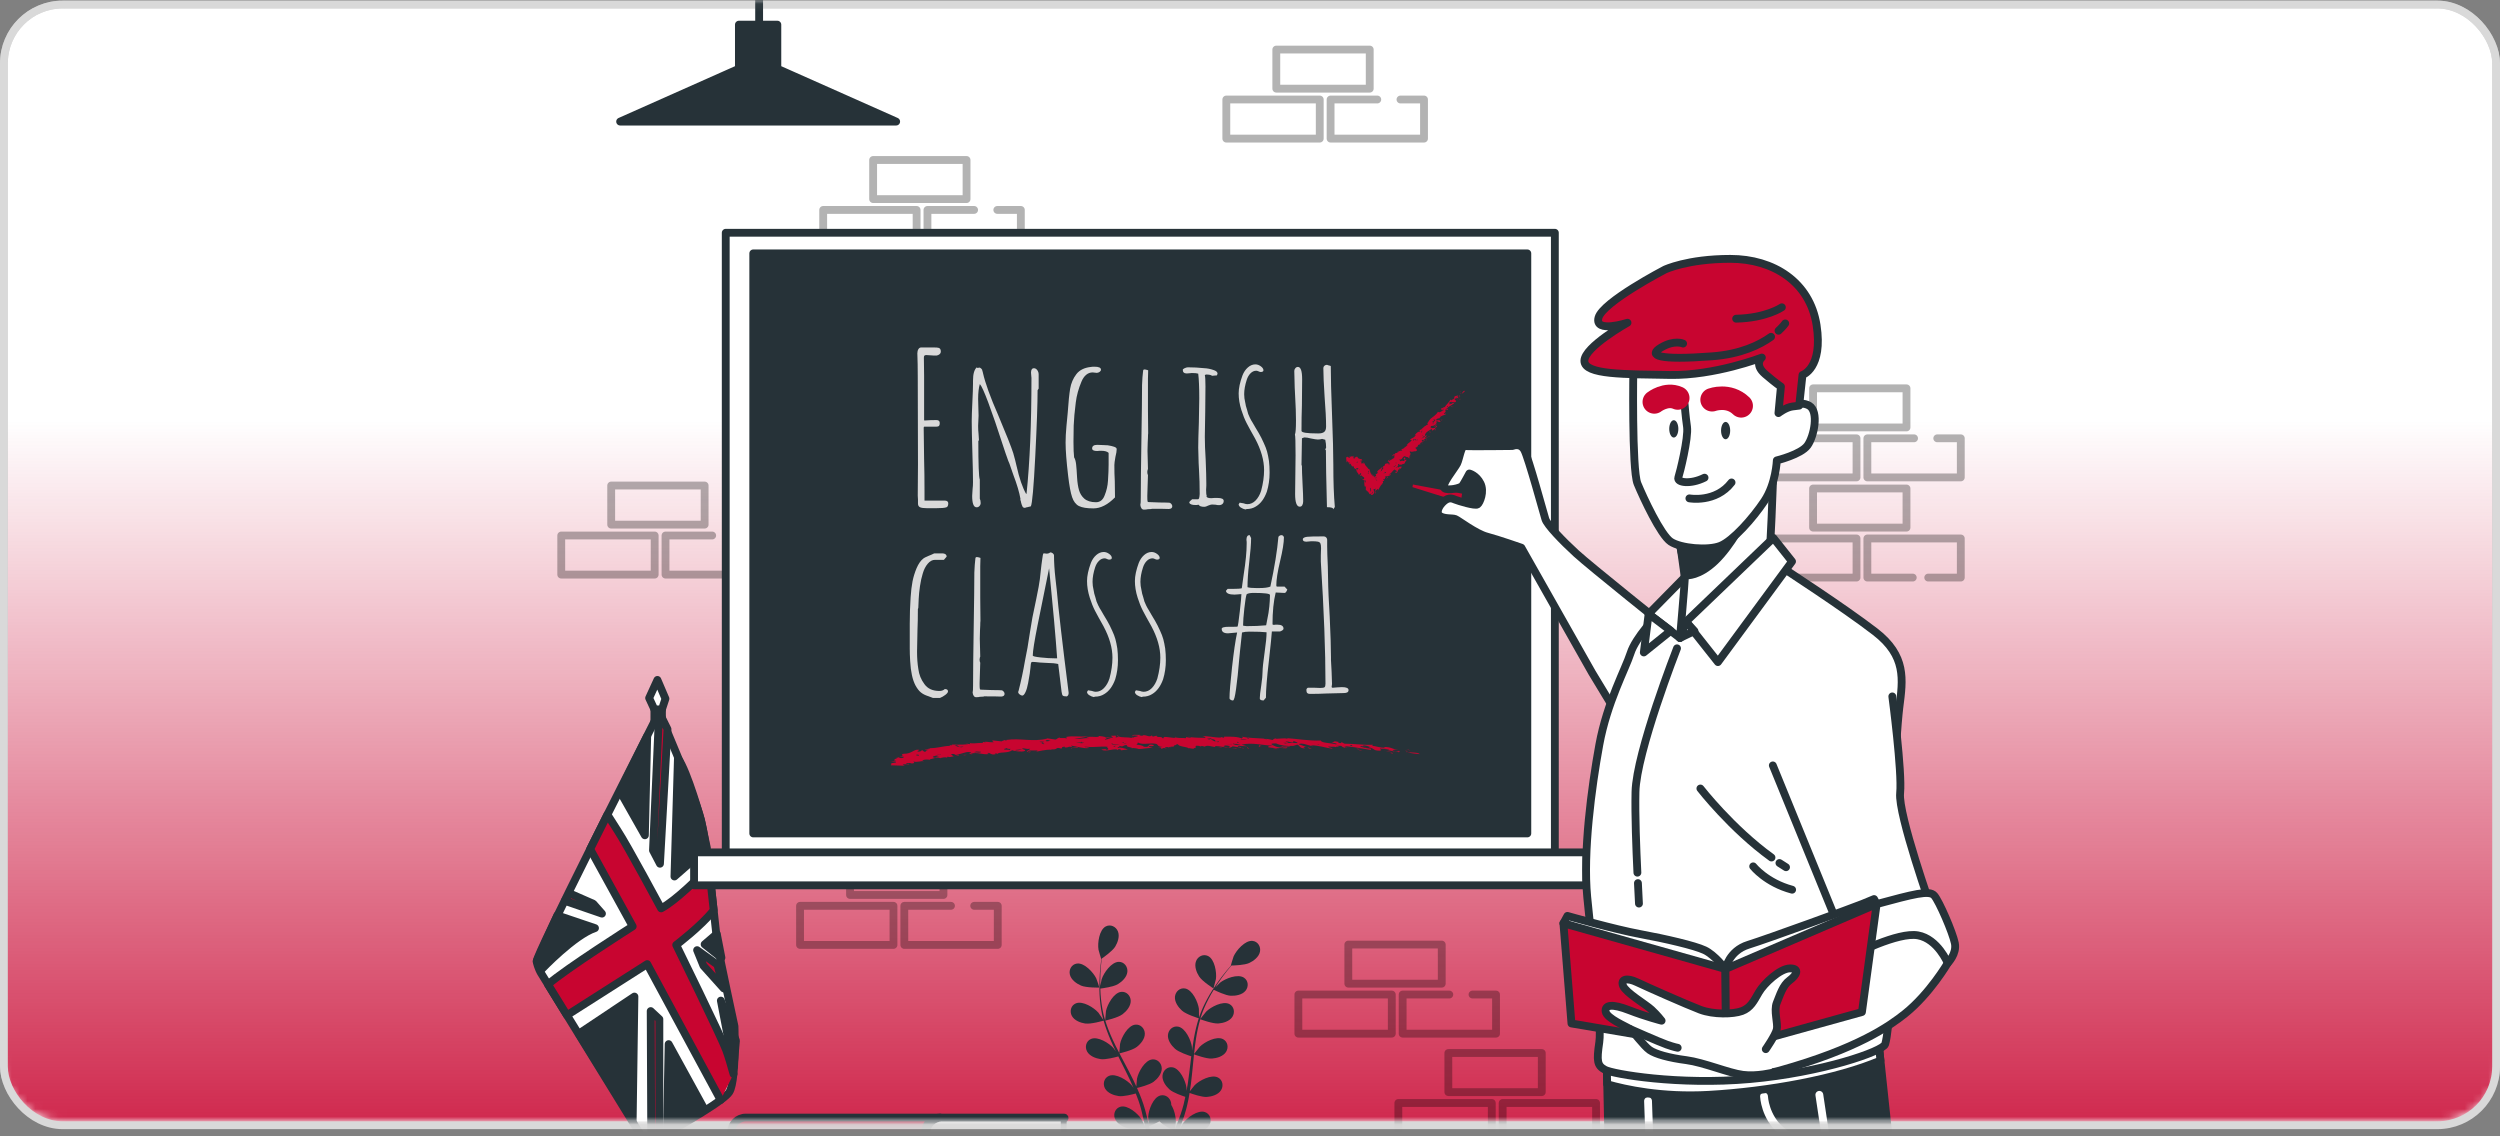 <svg width="319" height="145" viewBox="0 0 319 145" fill="none" xmlns="http://www.w3.org/2000/svg">
<rect x="0" y="0" width="319" height="145" fill="#808080" stroke="none"/>
<rect x="0.5" y="0.579" width="318" height="143" rx="7.5" fill="white" stroke="#D9D9D9"/>
<mask id="mask0_53_75226" style="mask-type:alpha" maskUnits="userSpaceOnUse" x="0" y="0" width="319" height="144">
<rect y="0.079" width="319" height="143" rx="8" fill="url(#paint0_linear_53_75226)"/>
</mask>
<g mask="url(#mask0_53_75226)">
<rect x="0.5" y="0.579" width="318" height="143" rx="7.5" fill="url(#paint1_linear_53_75226)" stroke="#D9D9D9"/>
<g clip-path="url(#clip0_53_75226)">
<g opacity="0.3">
<path d="M243.27 49.551H231.349V54.541H243.27V49.551Z" stroke="black" stroke-linecap="round" stroke-linejoin="round"/>
<path d="M236.892 55.928H224.971V60.918H236.892V55.928Z" stroke="black" stroke-linecap="round" stroke-linejoin="round"/>
<path d="M247.193 55.928H250.197V60.918H238.276V55.928H244.235" stroke="black" stroke-linecap="round" stroke-linejoin="round"/>
</g>
<g opacity="0.3">
<path d="M183.967 120.527H172.046V125.516H183.967V120.527Z" stroke="black" stroke-linecap="round" stroke-linejoin="round"/>
<path d="M177.593 126.904H165.672V131.894H177.593V126.904Z" stroke="black" stroke-linecap="round" stroke-linejoin="round"/>
<path d="M187.89 126.904H190.894V131.894H178.977V126.904H184.931" stroke="black" stroke-linecap="round" stroke-linejoin="round"/>
</g>
<g opacity="0.3">
<path d="M89.91 61.952H77.989V66.942H89.91V61.952Z" stroke="black" stroke-linecap="round" stroke-linejoin="round"/>
<path d="M83.536 68.33H71.615V73.319H83.536V68.33Z" stroke="black" stroke-linecap="round" stroke-linejoin="round"/>
<path d="M93.837 68.33H96.841V73.319H84.92V68.33H90.874" stroke="black" stroke-linecap="round" stroke-linejoin="round"/>
</g>
<g opacity="0.3">
<path d="M243.27 62.334H231.349V67.324H243.27V62.334Z" stroke="black" stroke-linecap="round" stroke-linejoin="round"/>
<path d="M236.892 68.708H224.971V73.698H236.892V68.708Z" stroke="black" stroke-linecap="round" stroke-linejoin="round"/>
<path d="M244.068 73.698H238.276V68.708H250.197V73.698H246.042" stroke="black" stroke-linecap="round" stroke-linejoin="round"/>
</g>
<g opacity="0.3">
<path d="M174.777 6.324H162.856V11.313H174.777V6.324Z" stroke="black" stroke-linecap="round" stroke-linejoin="round"/>
<path d="M168.399 12.697H156.478V17.687H168.399V12.697Z" stroke="black" stroke-linecap="round" stroke-linejoin="round"/>
<path d="M178.7 12.697H181.704V17.687H169.783V12.697H175.741" stroke="black" stroke-linecap="round" stroke-linejoin="round"/>
</g>
<g opacity="0.3">
<path d="M120.386 109.208H108.465V114.198H120.386V109.208Z" stroke="black" stroke-linecap="round" stroke-linejoin="round"/>
<path d="M114.008 115.582H102.087V120.571H114.008V115.582Z" stroke="black" stroke-linecap="round" stroke-linejoin="round"/>
<path d="M124.309 115.582H127.313V120.571H115.392V115.582H121.346" stroke="black" stroke-linecap="round" stroke-linejoin="round"/>
</g>
<g opacity="0.3">
<path d="M123.332 20.414H111.411V25.404H123.332V20.414Z" stroke="black" stroke-linecap="round" stroke-linejoin="round"/>
<path d="M116.959 26.787H105.038V31.777H116.959V26.787Z" stroke="black" stroke-linecap="round" stroke-linejoin="round"/>
<path d="M127.256 26.787H130.259V31.777H118.343V26.787H124.297" stroke="black" stroke-linecap="round" stroke-linejoin="round"/>
</g>
<g opacity="0.3">
<path d="M196.73 134.365H184.809V139.354H196.73V134.365Z" stroke="black" stroke-linecap="round" stroke-linejoin="round"/>
<path d="M190.352 140.742H178.431V145.732H190.352V140.742Z" stroke="black" stroke-linecap="round" stroke-linejoin="round"/>
<path d="M197.528 145.732H191.736V140.742H203.657V145.732H199.502" stroke="black" stroke-linecap="round" stroke-linejoin="round"/>
</g>
<path d="M118.082 147.649V144.466C118.082 143.436 118.917 142.602 119.946 142.602H95.172C94.143 142.602 93.308 143.436 93.308 144.466V147.649C93.308 148.678 94.143 149.513 95.172 149.513H119.946C118.917 149.513 118.082 148.678 118.082 147.649Z" fill="#C80530" stroke="#263238" stroke-linecap="round" stroke-linejoin="round"/>
<path d="M135.599 142.854L135.811 142.716C135.864 142.683 135.839 142.602 135.778 142.602H119.95C118.921 142.602 118.086 143.436 118.086 144.466V147.649C118.086 148.678 118.921 149.513 119.95 149.513H135.778C135.839 149.513 135.864 149.431 135.811 149.399L135.599 149.261V142.854Z" fill="#8C8C8C" stroke="#263238" stroke-linecap="round" stroke-linejoin="round"/>
<path d="M120.194 142.854H135.603V149.261H120.194C119.222 149.261 118.428 148.471 118.428 147.494V144.617C118.428 143.644 119.218 142.85 120.194 142.85V142.854Z" fill="white" stroke="#263238" stroke-width="0.5" stroke-linecap="round" stroke-linejoin="round"/>
<path d="M84.464 90.519H83.5V149.778H84.464V90.519Z" fill="white" stroke="#263238" stroke-linecap="round" stroke-linejoin="round"/>
<path d="M83.5 90.519L82.828 89.07L83.886 86.758L84.912 89.156L84.464 90.519H83.5Z" fill="white" stroke="#263238" stroke-linecap="round" stroke-linejoin="round"/>
<path d="M93.593 137.039C93.487 138.068 93.321 138.939 93.052 139.358C92.897 139.603 92.503 139.953 91.949 140.36C89.186 142.415 82.499 146.037 82.499 146.037L72.344 129.542L69.927 125.614L69.015 124.137C69.015 124.137 68.612 123.469 68.478 122.668C68.417 122.297 71.721 115.537 75.307 108.345C76.035 106.88 76.78 105.395 77.505 103.946C80.968 97.047 84.102 90.885 84.102 90.885C84.102 90.885 88.51 101.036 89.446 104.638C89.788 105.952 90.126 108.231 90.435 110.673C90.671 112.517 90.887 114.458 91.066 116.147C91.306 118.333 91.485 120.091 91.583 120.665C91.847 122.269 93.719 130.946 93.719 130.946C93.719 130.946 93.854 134.479 93.593 137.039Z" fill="white" stroke="#263238" stroke-linecap="round" stroke-linejoin="round"/>
<path d="M93.593 137.039C93.292 135.948 92.942 134.751 92.649 133.97C91.986 132.195 86.284 120.576 86.284 120.576C86.284 120.576 89.454 118.183 91.066 116.148C90.887 114.458 90.671 112.517 90.435 110.673C89.308 111.842 86.259 114.902 84.359 115.911C84.359 115.911 80.069 107.918 78.807 105.993C78.343 105.285 77.891 104.569 77.505 103.946C76.78 105.395 76.035 106.88 75.307 108.345L80.732 118.207C80.732 118.207 72.116 123.673 69.927 125.614L72.344 129.542L82.584 123.018L91.949 140.36" fill="#C80530"/>
<path d="M93.593 137.039C93.292 135.948 92.942 134.751 92.649 133.97C91.986 132.195 86.284 120.576 86.284 120.576C86.284 120.576 89.454 118.183 91.066 116.148C90.887 114.458 90.671 112.517 90.435 110.673C89.308 111.842 86.259 114.902 84.359 115.911C84.359 115.911 80.069 107.918 78.807 105.993C78.343 105.285 77.891 104.569 77.505 103.946C76.78 105.395 76.035 106.88 75.307 108.345L80.732 118.207C80.732 118.207 72.116 123.673 69.927 125.614L72.344 129.542L82.584 123.018L91.949 140.36" stroke="#263238" stroke-linecap="round" stroke-linejoin="round"/>
<path d="M84.102 90.885L84.082 91.329L83.321 108.508L84.212 110.213L85.173 93.038L84.102 90.885Z" fill="#C80530" stroke="#263238" stroke-linecap="round" stroke-linejoin="round"/>
<path d="M91.538 123.091L92.352 126.123L89.763 123.237L88.95 121.239L91.538 123.091Z" fill="#C80530" stroke="#263238" stroke-linecap="round" stroke-linejoin="round"/>
<path d="M75.698 115.317L76.809 116.579L72.071 114.947L72.665 113.986L75.698 115.317Z" fill="#C80530" stroke="#263238" stroke-linecap="round" stroke-linejoin="round"/>
<path d="M83.028 129.013L83.101 145.813L84.135 145.219V130.046L83.028 129.013Z" fill="#C80530" stroke="#263238" stroke-linecap="round" stroke-linejoin="round"/>
<path d="M79.104 100.958L82.287 106.583L82.584 93.93L79.104 100.958Z" fill="#263238" stroke="#263238" stroke-linecap="round" stroke-linejoin="round"/>
<path d="M86.503 96.742L86.06 111.841L90.203 108.215L89.442 104.638C89.442 104.638 87.761 98.516 86.503 96.742Z" fill="#263238" stroke="#263238" stroke-linecap="round" stroke-linejoin="round"/>
<path d="M91.465 119.167L89.91 120.498L92.055 122.204L91.465 119.167Z" fill="#263238" stroke="#263238" stroke-linecap="round" stroke-linejoin="round"/>
<path d="M93.61 136.192L91.982 127.678L93.907 132.786L93.61 136.192Z" fill="#263238" stroke="#263238" stroke-linecap="round" stroke-linejoin="round"/>
<path d="M89.91 141.593L85.319 133.229L85.099 144.556L89.91 141.593Z" fill="#263238" stroke="#263238" stroke-linecap="round" stroke-linejoin="round"/>
<path d="M80.732 142.928L80.952 127.161L73.85 131.898L80.732 142.928Z" fill="#263238" stroke="#263238" stroke-linecap="round" stroke-linejoin="round"/>
<path d="M69.112 123.681C69.112 123.681 73.256 119.314 75.921 118.427L71.111 116.799L68.478 122.667L69.112 123.685V123.681Z" fill="#263238" stroke="#263238" stroke-linecap="round" stroke-linejoin="round"/>
<path d="M137.923 125.756C138.607 126.054 140.28 126.017 140.28 126.017C140.296 126.017 139.922 124.922 139.889 124.857C139.523 124.088 138.363 122.822 137.419 122.948C136.739 123.042 136.36 123.722 136.515 124.36C136.674 125.016 137.341 125.5 137.927 125.756H137.923Z" fill="#263238"/>
<path d="M138.501 130.6C139.209 130.701 140.703 130.27 140.821 130.233C141.057 131.068 141.367 131.906 141.725 132.736C141.928 133.213 142.152 133.685 142.38 134.157C142.246 133.957 142.12 133.778 142.099 133.758C141.542 133.115 140.089 132.199 139.214 132.57C138.583 132.838 138.396 133.595 138.713 134.173C139.039 134.763 139.812 135.052 140.443 135.146C141.082 135.239 142.36 134.894 142.697 134.8C142.787 134.979 142.872 135.158 142.966 135.341C143.397 136.2 143.833 137.059 144.236 137.913C144.378 138.215 144.505 138.516 144.635 138.817C144.513 138.638 144.411 138.491 144.391 138.471C143.833 137.828 142.38 136.912 141.501 137.283C140.87 137.551 140.683 138.308 141 138.886C141.326 139.476 142.099 139.765 142.73 139.859C143.341 139.948 144.525 139.643 144.924 139.529C145.046 139.843 145.172 140.156 145.278 140.461C145.347 140.673 145.424 140.872 145.481 141.088C145.542 141.3 145.599 141.511 145.656 141.723C145.754 142.13 145.856 142.549 145.941 142.948C146.002 143.225 146.055 143.489 146.112 143.758C145.974 143.457 145.693 142.875 145.664 142.826C145.213 142.105 143.914 140.978 142.99 141.214C142.327 141.385 142.026 142.101 142.254 142.72C142.486 143.351 143.206 143.758 143.817 143.945C144.484 144.149 145.966 143.961 146.153 143.937C146.242 144.381 146.324 144.812 146.393 145.219C146.552 146.118 146.67 146.928 146.763 147.612H147.386C147.276 146.904 147.134 146.061 146.946 145.117C146.857 144.665 146.755 144.189 146.645 143.697C146.755 143.652 147.39 143.396 147.948 143.082C148.436 143.611 149.686 144.23 149.848 144.307C149.677 144.727 149.511 145.129 149.344 145.512C148.998 146.306 148.668 147.014 148.379 147.612H149.055C149.303 147.059 149.576 146.428 149.865 145.732C150.04 145.309 150.219 144.853 150.394 144.381C150.573 144.417 152.038 144.714 152.722 144.56C153.34 144.421 154.093 144.067 154.37 143.457C154.643 142.858 154.399 142.118 153.747 141.898C152.844 141.593 151.464 142.618 150.959 143.306C150.931 143.347 150.654 143.819 150.487 144.124C150.561 143.933 150.63 143.746 150.703 143.546C150.846 143.151 150.98 142.757 151.122 142.329C151.183 142.122 151.248 141.91 151.309 141.698C151.379 141.491 151.423 141.259 151.48 141.039C151.603 140.522 151.704 139.993 151.79 139.46C152.136 139.586 153.365 140.013 154 139.969C154.635 139.924 155.428 139.692 155.795 139.126C156.153 138.573 156.027 137.808 155.416 137.49C154.57 137.055 153.051 137.86 152.449 138.459C152.412 138.495 152.026 138.976 151.822 139.244C151.871 138.923 151.924 138.601 151.965 138.276C152.083 137.331 152.172 136.371 152.266 135.414C152.294 135.121 152.327 134.828 152.355 134.535C152.478 134.58 153.926 135.121 154.643 135.073C155.278 135.028 156.071 134.796 156.438 134.23C156.796 133.677 156.67 132.911 156.059 132.594C155.213 132.158 153.694 132.96 153.092 133.563C153.047 133.607 152.494 134.299 152.364 134.482C152.433 133.839 152.506 133.196 152.604 132.57C152.738 131.703 152.917 130.856 153.153 130.054C153.21 130.075 154.72 130.644 155.453 130.596C156.088 130.551 156.881 130.319 157.248 129.753C157.606 129.2 157.48 128.434 156.869 128.117C156.022 127.682 154.504 128.487 153.902 129.086C153.853 129.135 153.263 129.875 153.161 130.018C153.174 129.969 153.186 129.92 153.198 129.871C153.458 129.016 153.821 128.219 154.195 127.49C154.411 127.067 154.643 126.672 154.875 126.294C155.143 126.428 156.389 127.034 157.052 127.059C157.687 127.083 158.505 126.941 158.928 126.42C159.348 125.911 159.303 125.134 158.733 124.755C157.939 124.226 156.34 124.861 155.677 125.39C155.64 125.419 155.306 125.752 155.066 126.001C155.172 125.834 155.282 125.655 155.388 125.496C155.786 124.894 156.189 124.369 156.548 123.909C156.755 123.648 156.946 123.416 157.13 123.201C157.463 123.196 158.81 123.156 159.401 122.879C159.974 122.61 160.634 122.106 160.772 121.446C160.906 120.803 160.512 120.132 159.828 120.059C158.88 119.957 157.756 121.255 157.41 122.032C157.382 122.102 157.032 123.205 157.052 123.205C157.052 123.205 157.068 123.205 157.073 123.205C156.893 123.408 156.702 123.628 156.503 123.872C156.132 124.328 155.717 124.845 155.306 125.439C154.891 126.033 154.46 126.688 154.065 127.417C153.67 128.15 153.287 128.939 153.003 129.806C153.003 129.814 152.999 129.826 152.994 129.835C152.999 129.554 152.986 128.776 152.978 128.715C152.868 127.873 152.16 126.306 151.224 126.131C150.548 126.005 149.979 126.534 149.922 127.193C149.869 127.865 150.353 128.536 150.825 128.96C151.358 129.436 152.844 129.9 152.962 129.936C152.697 130.762 152.494 131.633 152.335 132.525C152.246 133.034 152.168 133.55 152.099 134.071C152.099 133.831 152.091 133.616 152.087 133.583C151.977 132.74 151.269 131.174 150.333 130.999C149.657 130.872 149.087 131.401 149.03 132.061C148.973 132.732 149.462 133.404 149.934 133.827C150.414 134.259 151.672 134.678 152.005 134.784C151.981 134.983 151.953 135.182 151.932 135.382C151.818 136.338 151.708 137.295 151.57 138.227C151.521 138.556 151.464 138.878 151.403 139.2C151.403 138.984 151.395 138.805 151.391 138.776C151.281 137.934 150.573 136.367 149.637 136.192C148.961 136.066 148.391 136.595 148.334 137.254C148.281 137.926 148.766 138.597 149.238 139.02C149.698 139.431 150.854 139.826 151.248 139.957C151.179 140.286 151.11 140.616 151.029 140.929C150.968 141.145 150.923 141.353 150.85 141.564C150.78 141.776 150.715 141.983 150.646 142.191C150.504 142.586 150.357 142.993 150.207 143.371C150.105 143.636 150.003 143.888 149.901 144.14C149.954 143.815 150.04 143.172 150.04 143.119C150.052 142.553 149.852 141.633 149.454 140.99C149.454 140.905 149.454 140.823 149.437 140.742C149.331 140.091 148.721 139.611 148.058 139.786C147.138 140.03 146.552 141.646 146.511 142.496C146.511 142.545 146.539 143.094 146.568 143.436C146.523 143.237 146.478 143.042 146.43 142.834C146.332 142.427 146.226 142.024 146.108 141.589C146.047 141.381 145.982 141.169 145.917 140.958C145.856 140.746 145.77 140.53 145.693 140.315C145.51 139.818 145.302 139.322 145.082 138.825C145.441 138.74 146.698 138.418 147.207 138.031C147.712 137.645 148.245 137.01 148.241 136.338C148.237 135.679 147.703 135.109 147.024 135.182C146.076 135.284 145.253 136.794 145.082 137.629C145.07 137.681 145.017 138.292 144.993 138.63C144.859 138.333 144.724 138.035 144.578 137.742C144.154 136.888 143.699 136.041 143.251 135.191C143.113 134.93 142.978 134.67 142.844 134.409C142.97 134.381 144.48 134.031 145.046 133.595C145.55 133.209 146.084 132.574 146.08 131.902C146.076 131.243 145.542 130.673 144.863 130.746C143.914 130.848 143.092 132.358 142.921 133.192C142.909 133.253 142.828 134.136 142.82 134.36C142.522 133.786 142.229 133.213 141.965 132.631C141.599 131.833 141.281 131.031 141.033 130.229C141.094 130.217 142.669 129.859 143.247 129.411C143.752 129.025 144.285 128.39 144.281 127.718C144.277 127.059 143.743 126.489 143.064 126.562C142.115 126.664 141.293 128.174 141.122 129.008C141.11 129.073 141.025 130.022 141.021 130.193C141.004 130.144 140.984 130.099 140.972 130.05C140.719 129.191 140.581 128.329 140.492 127.515C140.439 127.043 140.414 126.587 140.402 126.143C140.703 126.106 142.071 125.923 142.64 125.581C143.186 125.252 143.784 124.682 143.853 124.015C143.923 123.359 143.454 122.732 142.771 122.732C141.818 122.732 140.833 124.141 140.573 124.951C140.557 124.995 140.463 125.459 140.398 125.797C140.398 125.598 140.39 125.39 140.39 125.199C140.39 124.478 140.435 123.819 140.483 123.233C140.512 122.899 140.544 122.602 140.577 122.321C140.854 122.13 141.953 121.353 142.295 120.799C142.624 120.258 142.897 119.472 142.649 118.85C142.408 118.235 141.704 117.897 141.098 118.211C140.251 118.65 140.028 120.352 140.17 121.19C140.182 121.263 140.504 122.374 140.516 122.366C140.516 122.366 140.528 122.358 140.532 122.354C140.496 122.623 140.459 122.912 140.426 123.229C140.369 123.815 140.308 124.474 140.292 125.199C140.272 125.923 140.272 126.709 140.349 127.535C140.422 128.365 140.544 129.232 140.781 130.115C140.781 130.124 140.789 130.136 140.789 130.144C140.638 129.908 140.198 129.265 140.158 129.22C139.6 128.577 138.147 127.661 137.272 128.032C136.641 128.3 136.454 129.057 136.772 129.635C137.097 130.225 137.87 130.514 138.501 130.608V130.6Z" fill="#263238"/>
<path d="M154.838 126.123C154.838 126.123 155.143 125.012 155.151 124.938C155.269 124.096 155.001 122.399 154.142 121.984C153.523 121.687 152.831 122.045 152.608 122.663C152.376 123.294 152.669 124.072 153.015 124.605C153.422 125.231 154.834 126.123 154.838 126.123Z" fill="#263238"/>
<path d="M99.189 8.77V3.145H94.285V8.77L79.129 15.514H114.35L99.189 8.77Z" fill="#263238" stroke="#263238" stroke-linecap="round" stroke-linejoin="round"/>
<path d="M96.865 3.125V-7.718" stroke="#263238" stroke-linecap="round" stroke-linejoin="round"/>
<path d="M198.399 29.701H92.604V108.98H198.399V29.701Z" fill="white" stroke="#263238" stroke-linecap="round" stroke-linejoin="round"/>
<path d="M202.44 108.76H88.563V112.969H202.44V108.76Z" fill="white" stroke="#263238" stroke-linecap="round" stroke-linejoin="round"/>
<path d="M194.886 32.331H96.117V106.347H194.886V32.331Z" fill="#263238" stroke="#263238" stroke-linecap="round" stroke-linejoin="round"/>
<path d="M117.391 64.724C117.22 64.642 117.134 64.483 117.134 64.251V63.739C117.118 63.596 117.106 63.433 117.106 63.25V63.197L117.134 59.254L117.106 48.094C117.106 46.942 117.089 45.941 117.053 45.094C117.053 44.879 117.098 44.699 117.187 44.553C117.277 44.41 117.395 44.337 117.537 44.337H119.214C119.466 44.337 119.653 44.353 119.78 44.39C119.959 44.443 120.048 44.598 120.048 44.85C120.048 44.992 119.995 45.111 119.885 45.2C119.776 45.289 119.662 45.342 119.535 45.363H119.076L118.644 45.334L118.213 45.306C118.087 45.306 118.001 45.33 117.956 45.375C117.911 45.42 117.887 45.505 117.887 45.631C117.887 46.478 117.895 47.243 117.916 47.927V53.6C117.916 53.637 117.932 53.653 117.968 53.653H118.021C118.473 53.617 118.957 53.6 119.482 53.6C119.771 53.6 119.914 53.727 119.914 53.979C119.914 54.158 119.881 54.28 119.82 54.345C119.755 54.41 119.653 54.439 119.511 54.439H117.973C117.899 54.439 117.863 54.484 117.863 54.573L117.916 58.574C117.952 59.815 117.968 61.248 117.968 62.872V63.873H120.508C120.834 63.873 120.997 63.991 120.997 64.223C120.997 64.512 120.915 64.683 120.752 64.736C120.537 64.809 120.093 64.846 119.43 64.846H118.294C117.863 64.846 117.561 64.805 117.391 64.724Z" fill="#D9D9D9"/>
<path d="M130.471 64.626C130.406 64.516 130.349 64.357 130.296 64.142C130.28 63.999 130.243 63.873 130.186 63.763L130.215 63.682C130.072 62.835 129.763 61.801 129.295 60.572L128.807 59.168C128.77 59.132 128.599 58.672 128.294 57.788L128.078 57.141C126.458 52.131 125.437 49.421 125.026 49.005C124.883 49.49 124.81 50.121 124.81 50.898C124.81 51.313 124.818 51.671 124.838 51.981L124.867 53.035L124.838 53.682C124.822 53.881 124.81 54.097 124.81 54.329C124.81 54.724 124.826 55.07 124.863 55.355L124.916 56.217H124.834C124.834 59.225 124.895 60.886 125.022 61.191V63.625C125.095 63.767 125.132 63.959 125.132 64.191C125.132 64.333 125.083 64.459 124.981 64.569C124.883 64.679 124.761 64.732 124.615 64.732C124.236 64.732 124.049 64.243 124.049 63.271L124.102 62.408C124.138 62.139 124.155 61.842 124.155 61.517C124.155 60.654 124.126 59.355 124.073 57.626C124.02 55.896 123.992 54.598 123.992 53.735C123.992 53.214 124.02 52.412 124.073 51.329C124.126 50.267 124.155 49.474 124.155 48.953V48.602C124.155 47.719 124.318 47.141 124.643 46.873L124.725 46.954L124.993 46.901C125.066 46.918 125.148 46.975 125.237 47.064C125.311 47.137 125.347 47.219 125.347 47.308L125.4 47.471C125.4 47.508 125.408 47.553 125.429 47.605C125.718 48.883 126.365 50.678 127.374 52.982C128.4 55.416 129.039 57.027 129.291 57.821C129.47 58.452 129.617 59.009 129.722 59.498C130.064 61.028 130.471 62.208 130.939 63.039L130.992 62.957C131.407 58.956 131.615 54.048 131.615 48.228L131.586 47.903C131.57 47.813 131.558 47.695 131.558 47.553C131.558 47.174 131.684 46.987 131.936 46.987C132.099 46.987 132.238 47.068 132.356 47.231C132.474 47.394 132.531 47.573 132.531 47.772V49.583L132.396 49.799C132.396 51.513 132.299 54.321 132.099 58.232C131.9 62.143 131.713 64.268 131.534 64.61L131.074 64.719V64.748L131.045 64.719L130.777 64.801C130.634 64.801 130.528 64.748 130.467 64.638L130.471 64.626Z" fill="#D9D9D9"/>
<path d="M137.675 64.573C137.28 64.374 136.987 63.991 136.796 63.425C136.605 62.859 136.442 61.952 136.295 60.711C136.08 58.891 135.97 57.479 135.97 56.47C135.97 55.859 136.006 55.155 136.08 54.361L136.242 52.66C136.332 51.309 136.438 50.287 136.552 49.591C136.67 48.9 136.93 48.285 137.337 47.752C137.744 47.219 138.367 46.909 139.213 46.82C139.303 46.803 139.445 46.791 139.645 46.791C140.202 46.791 140.483 46.917 140.483 47.17C140.483 47.28 140.426 47.373 140.308 47.455C140.19 47.536 140.068 47.577 139.942 47.577L139.673 47.548L139.429 47.52C139.124 47.52 138.847 47.617 138.607 47.817C138.363 48.016 138.159 48.305 138.001 48.684C137.622 49.583 137.378 50.466 137.272 51.333C137.126 52.469 137.036 53.458 137.003 54.304L136.975 56.384C136.975 57.267 137.003 57.923 137.056 58.358C137.183 58.557 137.268 58.859 137.313 59.262C137.358 59.669 137.398 60.222 137.435 60.922C137.472 61.553 137.553 62.09 137.679 62.53C137.805 62.973 138.029 63.336 138.355 63.625C138.713 63.93 139.209 64.085 139.84 64.085C140.361 64.085 140.732 63.795 140.947 63.222C141.2 62.611 141.342 61.98 141.379 61.329C141.432 60.519 141.46 59.836 141.46 59.274V57.788C141.281 57.609 140.964 57.52 140.516 57.52H140.3C140.211 57.536 140.113 57.548 140.003 57.548C139.572 57.548 139.356 57.438 139.356 57.223C139.356 56.917 139.572 56.763 140.003 56.763C140.308 56.763 140.561 56.771 140.76 56.791L141.354 56.82C141.696 56.873 141.965 56.938 142.164 57.007C142.38 57.08 142.49 57.178 142.49 57.304C142.49 57.54 142.437 57.87 142.327 58.305C142.237 58.81 142.193 59.152 142.193 59.331C142.193 60.088 142.209 60.772 142.246 61.386C142.262 62.017 142.274 62.709 142.274 63.466C141.354 64.402 140.434 64.87 139.519 64.87C138.688 64.87 138.078 64.772 137.679 64.573H137.675Z" fill="#D9D9D9"/>
<path d="M145.51 64.41C145.546 64.3 145.563 64.003 145.563 63.519C145.563 61.862 145.591 59.404 145.644 56.14C145.697 52.896 145.726 50.556 145.726 49.115L145.778 48.143L145.86 47.333C145.86 47.206 145.921 47.141 146.047 47.141C146.137 47.141 146.263 47.17 146.426 47.223L146.507 47.251C146.507 47.646 146.499 48.008 146.479 48.334V52.335C146.495 53.202 146.507 54.182 146.507 55.281C146.491 55.371 146.479 55.57 146.479 55.876L146.45 56.441C146.434 56.803 146.422 57.17 146.422 57.548C146.422 57.963 146.43 58.342 146.45 58.684L146.479 59.848L146.397 60.063L146.426 60.035C146.426 60.088 146.417 60.124 146.397 60.145V60.255C146.397 60.397 146.426 60.523 146.479 60.633L146.397 63.226V63.389C146.397 63.694 146.405 63.877 146.426 63.93C146.426 64.019 146.47 64.064 146.56 64.064L147.964 64.117C148.379 64.117 148.664 64.121 148.815 64.129C148.969 64.138 149.063 64.142 149.1 64.142H149.181C149.27 64.142 149.36 64.19 149.45 64.288C149.539 64.386 149.584 64.492 149.584 64.597C149.584 64.813 149.441 64.931 149.152 64.947C148.847 64.931 148.098 64.919 146.91 64.919L146.963 64.947C146.784 64.947 146.613 64.956 146.45 64.976C146.308 65.013 146.145 65.029 145.962 65.029C145.709 65.029 145.555 64.821 145.502 64.406L145.51 64.41Z" fill="#D9D9D9"/>
<path d="M152.942 64.41C152.852 64.41 152.779 64.418 152.726 64.439H152.51C152.115 64.439 151.863 64.349 151.753 64.17C151.753 64.044 151.826 63.938 151.969 63.844L152.103 63.71H152.889L152.999 63.6L153.051 63.356L153.08 63.03C153.08 61.932 153.051 60.951 152.999 60.084L152.946 59.083L152.893 57.109C152.893 56.405 152.921 55.35 152.974 53.946L153.027 50.812C153.027 49.445 152.982 48.399 152.893 47.679C152.73 47.626 152.461 47.597 152.083 47.597L151.786 47.626C151.676 47.642 151.562 47.654 151.436 47.654C151.094 47.654 150.923 47.499 150.923 47.194C150.923 47.121 151.004 47.052 151.167 46.978C151.33 46.905 151.464 46.869 151.574 46.869C152.258 46.869 152.942 46.905 153.629 46.978C154.045 46.995 154.46 47.076 154.871 47.223C155.196 47.333 155.359 47.483 155.359 47.683C155.359 47.719 155.331 47.792 155.278 47.898L154.655 47.951C154.529 47.841 154.268 47.788 153.87 47.788L153.735 47.87C153.788 48.033 153.817 48.509 153.817 49.303C153.817 50.491 153.808 51.565 153.788 52.518L153.735 55.733C153.735 56.543 153.772 57.528 153.845 58.68C153.898 59.994 153.926 60.987 153.926 61.651V62.001C153.91 62.127 153.898 62.29 153.898 62.489C153.898 62.904 153.926 63.157 153.979 63.246L153.951 63.299C153.951 63.478 154.15 63.568 154.545 63.568C154.708 63.568 154.842 63.559 154.952 63.539H155.359C155.88 63.539 156.145 63.665 156.145 63.918C156.145 64.081 156.092 64.211 155.982 64.308C155.872 64.406 155.729 64.455 155.55 64.455C155.388 64.455 155.245 64.439 155.119 64.402C154.977 64.386 154.822 64.374 154.659 64.374C154.549 64.374 154.39 64.418 154.175 64.508C153.959 64.618 153.796 64.671 153.686 64.671C153.271 64.671 153.027 64.581 152.958 64.402L152.942 64.41Z" fill="#D9D9D9"/>
<path d="M158.346 64.776C158.167 64.658 158.066 64.52 158.049 64.357L158.184 64.141C158.257 64.141 158.416 64.17 158.672 64.223C158.871 64.296 159.034 64.333 159.16 64.333C159.555 64.333 159.909 64.174 160.215 63.861C160.52 63.547 160.756 63.136 160.919 62.632C161.171 61.695 161.297 60.812 161.297 59.982C161.297 58.741 160.919 57.406 160.162 55.981C159.694 55.151 159.331 54.496 159.079 54.007C158.827 53.523 158.603 52.961 158.403 52.331C158.167 51.594 158.053 50.882 158.053 50.194C158.053 49.547 158.216 48.782 158.542 47.898C158.705 47.483 158.933 47.145 159.23 46.885C159.527 46.624 159.848 46.494 160.19 46.494C160.422 46.494 160.654 46.575 160.878 46.738C161.102 46.901 161.216 47.072 161.216 47.251C161.216 47.394 161.098 47.467 160.866 47.467C160.792 47.467 160.703 47.438 160.597 47.386C160.487 47.333 160.39 47.304 160.3 47.304C160.031 47.304 159.787 47.414 159.571 47.63C159.356 47.845 159.193 48.126 159.083 48.468C158.867 49.136 158.757 49.746 158.757 50.308C158.757 50.65 158.802 51 158.892 51.362C158.908 51.472 158.928 51.561 158.945 51.63C158.961 51.704 158.973 51.757 158.973 51.793L159.136 52.334L159.27 52.823L159.486 53.311C159.539 53.438 159.6 53.551 159.661 53.649C159.722 53.747 159.783 53.844 159.836 53.934L160.162 54.5C160.235 54.61 160.385 54.866 160.622 55.269C160.858 55.676 161.073 56.103 161.269 56.551C161.448 56.929 161.582 57.284 161.676 57.617C161.765 57.951 161.847 58.35 161.92 58.818C161.973 59.27 162.001 59.762 162.001 60.303C162.001 61.166 161.883 61.98 161.651 62.737C161.326 63.637 160.858 64.268 160.247 64.63C159.905 64.846 159.506 64.956 159.059 64.956L158.924 65.008C158.725 64.972 158.538 64.894 158.359 64.78L158.346 64.776ZM161.077 47.386C161.077 47.386 161.069 47.357 161.049 47.357V47.386H161.077Z" fill="#D9D9D9"/>
<path d="M169.319 64.707C169.229 61.374 169.185 58.961 169.185 57.467L169.103 57.357L169.213 57.113C169.213 56.787 169.177 56.453 169.103 56.112L168.696 56.002C168.533 56.055 168.354 56.083 168.155 56.083C168.013 56.083 167.711 56.038 167.264 55.949C166.958 55.859 166.678 55.815 166.425 55.815L166.128 55.924C166.128 56.555 166.12 57.121 166.1 57.626C166.083 58.13 166.071 58.696 166.071 59.327L166.124 59.437C166.124 59.941 166.153 60.698 166.205 61.708C166.258 62.701 166.287 63.446 166.287 63.95C166.287 64.15 166.25 64.317 166.177 64.451C166.104 64.585 165.998 64.654 165.851 64.654C165.457 64.654 165.257 64.113 165.257 63.035C165.257 62.115 165.265 61.289 165.286 60.548L165.314 58.09C165.314 56.449 165.286 55.566 165.233 55.44C165.322 55.261 165.367 54.667 165.367 53.657C165.367 52.795 165.33 51.74 165.257 50.495L165.204 49.441L165.151 47.333C165.151 47.206 165.196 47.089 165.286 46.983C165.375 46.873 165.485 46.82 165.611 46.82C165.973 46.82 166.153 47.341 166.153 48.387C166.153 49.612 166.144 50.719 166.124 51.712C166.087 52.701 166.071 53.792 166.071 54.98C166.071 55.196 166.755 55.306 168.127 55.306H168.236C168.578 55.306 168.827 55.237 168.981 55.102C169.136 54.968 169.209 54.736 169.209 54.414C169.209 53.458 169.144 52.217 169.022 50.686C168.912 49.03 168.859 47.785 168.859 46.958C168.859 46.848 168.904 46.755 168.993 46.673C169.083 46.592 169.193 46.551 169.319 46.551L169.563 46.633C169.689 46.649 169.771 46.677 169.807 46.714C169.807 48.118 169.86 50.218 169.97 53.01C170.08 55.823 170.133 57.927 170.133 59.335C170.133 61.459 170.194 63.246 170.324 64.687L170.133 64.984C170.133 64.805 169.864 64.716 169.323 64.716L169.319 64.707ZM168.428 54.923L168.481 54.976H168.428V54.923Z" fill="#D9D9D9"/>
<path d="M118.379 88.81C118.038 88.7 117.745 88.549 117.5 88.35C117.256 88.15 117.028 87.853 116.813 87.458C116.434 86.738 116.21 85.7 116.137 84.349C116.1 83.739 116.084 83.197 116.084 82.729V79.648C116.084 78.476 116.121 77.341 116.194 76.242C116.247 75.432 116.328 74.748 116.438 74.186C116.548 73.629 116.719 73.071 116.951 72.51C117.203 71.931 117.484 71.529 117.789 71.293C117.915 71.183 118.16 71.061 118.518 70.914C118.75 70.825 118.978 70.727 119.193 70.617H120.357C120.357 70.617 120.402 70.645 120.439 70.645L120.573 70.674L120.683 70.755C120.736 70.808 120.764 70.845 120.764 70.865C120.781 70.902 120.793 70.955 120.793 71.028L120.443 71.435H119.307C118.966 71.435 118.656 71.602 118.375 71.936C118.095 72.269 117.883 72.689 117.74 73.193C117.598 73.645 117.48 74.174 117.39 74.789C117.301 75.403 117.248 75.932 117.228 76.384C117.191 76.962 117.175 77.357 117.175 77.573L117.122 77.707C117.122 78.716 117.106 79.624 117.069 80.438L117.016 83.169C117.016 83.962 117.069 84.691 117.179 85.358C117.268 86.079 117.529 86.726 117.964 87.304C118.379 87.882 119.018 88.167 119.881 88.167C120.15 88.167 120.378 88.085 120.557 87.922C120.825 87.922 120.964 88.02 120.964 88.219C120.964 88.346 120.85 88.496 120.626 88.667C120.402 88.838 120.17 88.968 119.938 89.058H119.047L118.4 88.814L118.379 88.81Z" fill="#D9D9D9"/>
<path d="M124.11 88.35C124.147 88.24 124.163 87.943 124.163 87.458C124.163 85.802 124.191 83.344 124.244 80.079C124.297 76.836 124.326 74.496 124.326 73.055L124.379 72.082L124.46 71.272C124.46 71.146 124.521 71.081 124.647 71.081C124.737 71.081 124.863 71.109 125.026 71.162L125.107 71.191C125.107 71.585 125.099 71.948 125.079 72.273V76.274C125.095 77.141 125.107 78.122 125.107 79.221C125.091 79.31 125.079 79.51 125.079 79.815L125.05 80.381C125.034 80.743 125.022 81.109 125.022 81.488C125.022 81.903 125.03 82.281 125.05 82.623L125.079 83.787L124.997 84.003L125.026 83.974C125.026 84.027 125.018 84.064 124.997 84.084V84.19C124.997 84.337 125.026 84.459 125.079 84.569L124.997 87.161V87.324C124.997 87.629 125.005 87.812 125.026 87.865C125.026 87.955 125.07 88 125.16 88L126.564 88.052C126.979 88.052 127.264 88.057 127.415 88.065C127.569 88.073 127.663 88.077 127.7 88.077H127.781C127.871 88.077 127.96 88.126 128.05 88.224C128.139 88.321 128.184 88.427 128.184 88.533C128.184 88.749 128.042 88.867 127.753 88.883C127.447 88.867 126.698 88.854 125.51 88.854L125.563 88.883C125.384 88.883 125.213 88.891 125.05 88.911C124.908 88.948 124.745 88.964 124.562 88.964C124.309 88.964 124.155 88.757 124.102 88.341L124.11 88.35Z" fill="#D9D9D9"/>
<path d="M135.62 88.769C135.546 88.704 135.494 88.537 135.457 88.268C135.294 86.954 135.196 86.131 135.16 85.81L135.026 84.727C134.631 84.638 134.179 84.593 133.674 84.593L132.702 84.54C132.27 84.487 131.953 84.459 131.757 84.459C131.647 84.459 131.586 84.503 131.566 84.593C131.566 84.646 131.558 84.674 131.538 84.674L131.485 85.216C131.468 85.541 131.367 86.188 131.188 87.161C131.098 87.65 130.988 88.024 130.862 88.297C130.72 88.602 130.581 88.757 130.455 88.757C130.345 88.757 130.231 88.708 130.105 88.606C129.979 88.508 129.918 88.402 129.918 88.297L129.946 88.215L129.975 88.134C130.3 86.856 130.569 85.586 130.785 84.324L131.11 82.647L131.436 80.592L131.733 78.81C131.822 78.321 131.985 77.54 132.221 76.457C132.474 75.232 132.628 74.394 132.681 73.942C132.698 73.889 132.734 73.555 132.791 72.941C132.864 72.257 132.925 71.752 132.978 71.427C133.031 70.959 133.088 70.69 133.141 70.617H133.328C133.381 70.633 133.446 70.645 133.52 70.645C133.735 70.645 133.898 70.592 134.004 70.482C134.13 70.482 134.244 70.523 134.342 70.605C134.439 70.686 134.492 70.779 134.492 70.889C134.492 71.752 134.553 72.745 134.68 73.861C134.753 74.438 134.806 74.915 134.842 75.293C135.042 77.617 135.546 81.976 136.356 88.374V88.455C136.356 88.634 136.283 88.769 136.141 88.862C135.872 88.862 135.697 88.83 135.628 88.769H135.62ZM134.891 83.999C134.712 81.406 134.37 77.576 133.866 72.513L132.404 79.729C131.989 81.801 131.782 83.107 131.782 83.649C131.782 83.738 132.124 83.82 132.807 83.893C133.491 83.966 134.093 84.003 134.619 84.003H134.887L134.891 83.999Z" fill="#D9D9D9"/>
<path d="M138.998 88.716C138.819 88.598 138.717 88.459 138.701 88.297L138.835 88.081C138.908 88.081 139.067 88.109 139.323 88.162C139.523 88.236 139.686 88.272 139.812 88.272C140.207 88.272 140.561 88.114 140.866 87.8C141.171 87.487 141.407 87.076 141.57 86.571C141.822 85.635 141.949 84.752 141.949 83.921C141.949 82.676 141.57 81.345 140.813 79.921C140.345 79.09 139.983 78.435 139.73 77.947C139.478 77.462 139.254 76.901 139.055 76.27C138.819 75.533 138.705 74.821 138.705 74.133C138.705 73.486 138.868 72.721 139.193 71.838C139.356 71.423 139.584 71.085 139.881 70.824C140.178 70.564 140.5 70.434 140.841 70.434C141.073 70.434 141.305 70.515 141.529 70.678C141.753 70.841 141.867 71.011 141.867 71.191C141.867 71.333 141.749 71.406 141.517 71.406C141.444 71.406 141.354 71.378 141.248 71.325C141.139 71.272 141.041 71.243 140.951 71.243C140.683 71.243 140.439 71.353 140.223 71.569C140.007 71.785 139.844 72.066 139.734 72.407C139.519 73.075 139.409 73.686 139.409 74.247C139.409 74.589 139.454 74.939 139.543 75.301C139.559 75.411 139.58 75.501 139.596 75.57C139.612 75.643 139.625 75.696 139.625 75.733L139.787 76.274L139.922 76.762L140.137 77.251C140.19 77.377 140.251 77.491 140.312 77.589C140.373 77.686 140.434 77.784 140.487 77.874L140.813 78.439C140.886 78.549 141.037 78.805 141.273 79.208C141.509 79.615 141.725 80.043 141.92 80.49C142.099 80.869 142.233 81.223 142.327 81.557C142.417 81.891 142.498 82.289 142.571 82.757C142.624 83.209 142.653 83.702 142.653 84.243C142.653 85.106 142.535 85.92 142.303 86.677C141.977 87.576 141.509 88.207 140.898 88.569C140.557 88.785 140.158 88.895 139.71 88.895L139.576 88.948C139.376 88.911 139.189 88.834 139.01 88.716H138.998ZM141.729 71.325C141.729 71.325 141.721 71.296 141.7 71.296V71.325H141.729Z" fill="#D9D9D9"/>
<path d="M145.107 88.716C144.928 88.598 144.826 88.459 144.81 88.297L144.944 88.081C145.017 88.081 145.176 88.109 145.433 88.162C145.632 88.236 145.795 88.272 145.921 88.272C146.316 88.272 146.67 88.114 146.975 87.8C147.28 87.487 147.516 87.076 147.679 86.571C147.931 85.635 148.058 84.752 148.058 83.921C148.058 82.676 147.679 81.345 146.922 79.921C146.454 79.09 146.092 78.435 145.84 77.947C145.587 77.462 145.363 76.901 145.164 76.27C144.928 75.533 144.814 74.821 144.814 74.133C144.814 73.486 144.977 72.721 145.302 71.838C145.465 71.423 145.693 71.085 145.99 70.824C146.287 70.564 146.609 70.434 146.951 70.434C147.183 70.434 147.415 70.515 147.638 70.678C147.862 70.841 147.976 71.011 147.976 71.191C147.976 71.333 147.858 71.406 147.626 71.406C147.553 71.406 147.463 71.378 147.358 71.325C147.248 71.272 147.15 71.243 147.06 71.243C146.792 71.243 146.548 71.353 146.332 71.569C146.116 71.785 145.953 72.066 145.844 72.407C145.628 73.075 145.518 73.686 145.518 74.247C145.518 74.589 145.563 74.939 145.652 75.301C145.669 75.411 145.689 75.501 145.705 75.57C145.721 75.643 145.734 75.696 145.734 75.733L145.896 76.274L146.031 76.762L146.247 77.251C146.299 77.377 146.36 77.491 146.422 77.589C146.483 77.686 146.544 77.784 146.597 77.874L146.922 78.439C146.995 78.549 147.146 78.805 147.382 79.208C147.614 79.615 147.834 80.043 148.029 80.49C148.208 80.869 148.343 81.223 148.436 81.557C148.526 81.891 148.607 82.289 148.68 82.757C148.733 83.209 148.762 83.702 148.762 84.243C148.762 85.106 148.644 85.92 148.412 86.677C148.086 87.576 147.618 88.207 147.008 88.569C146.666 88.785 146.267 88.895 145.819 88.895L145.685 88.948C145.485 88.911 145.298 88.834 145.119 88.716H145.107ZM147.838 71.325C147.838 71.325 147.83 71.296 147.809 71.296V71.325H147.838Z" fill="#D9D9D9"/>
<path d="M157.036 89.298C156.938 89.245 156.885 89.18 156.885 89.111C156.885 88.39 156.995 87.055 157.211 85.11C157.427 83.165 157.642 81.695 157.858 80.706L157.292 80.759C156.967 80.796 156.771 80.812 156.698 80.812C156.157 80.812 155.888 80.621 155.888 80.246C155.888 80.067 156.193 79.978 156.808 79.978H157.374C157.679 79.978 157.862 79.97 157.915 79.949C157.968 79.839 158.066 79.192 158.2 78.004C158.334 76.816 158.403 76.087 158.403 75.814C158.241 75.814 158.098 75.822 157.972 75.843L157.512 75.871C156.828 75.871 156.466 75.708 156.429 75.387L156.645 75.143H157.211C157.878 75.143 158.294 75.114 158.452 75.061L158.696 73.303C158.949 71.683 159.075 70.385 159.075 69.412V69.144L159.046 68.875C159.046 68.48 159.181 68.281 159.453 68.281L159.641 68.659C159.641 69.363 159.559 70.405 159.396 71.793C159.254 73.018 159.181 74.064 159.181 74.927C159.396 75 159.775 75.037 160.316 75.037H160.666C161.313 75.037 161.794 74.976 162.099 74.85C162.64 72.326 162.982 70.21 163.125 68.501C163.234 68.358 163.357 68.285 163.503 68.285C163.666 68.285 163.772 68.374 163.829 68.553C163.829 69.237 163.666 70.255 163.34 71.606C163.015 72.957 162.856 73.995 162.856 74.715L162.909 74.85H163.91L164.26 75.228C164.15 75.517 164.036 75.66 163.91 75.66C163.711 75.66 163.523 75.651 163.344 75.631L162.779 75.603C162.51 76.685 162.372 78.045 162.372 79.685L162.534 79.738L162.75 79.709H163.019C163.523 79.709 163.776 79.88 163.776 80.222C163.776 80.348 163.629 80.466 163.344 80.572H162.29C162.274 80.934 162.148 82.184 161.912 84.329C161.659 86.453 161.533 88.02 161.533 89.029L161.236 89.379C160.911 89.379 160.748 89.29 160.748 89.111C160.748 88.842 160.809 88.281 160.939 87.434C161.049 86.677 161.102 86.111 161.102 85.733C161.102 85.301 161.191 84.455 161.37 83.193C161.533 82.078 161.615 81.24 161.615 80.678C161.126 80.625 160.398 80.596 159.425 80.596C159.046 80.596 158.733 80.633 158.481 80.706C158.265 82.688 158.176 83.527 158.212 83.222L158.131 84.031C158.005 85.582 157.87 86.868 157.724 87.898C157.65 88.419 157.585 88.797 157.52 89.034C157.455 89.269 157.39 89.383 157.317 89.383C157.227 89.383 157.134 89.355 157.032 89.302L157.036 89.298ZM161.562 79.787L161.859 78.22C161.948 77.625 162.001 77.113 162.022 76.681C162.038 76.502 162.05 76.25 162.05 75.924C162.05 75.745 161.358 75.656 159.97 75.656C159.555 75.656 159.258 75.708 159.079 75.818C158.989 76.018 158.892 76.612 158.782 77.601C158.672 78.594 158.619 79.302 158.619 79.738V79.791L158.648 79.844L159.079 79.896C160.015 79.896 160.845 79.86 161.566 79.787H161.562Z" fill="#D9D9D9"/>
<path d="M166.804 88.431C166.731 88.358 166.694 88.224 166.694 88.024C166.694 87.971 166.718 87.91 166.763 87.849C166.808 87.788 166.857 87.755 166.914 87.755H167.699L168.456 87.784C168.745 87.784 168.928 87.751 169.01 87.69C169.091 87.629 169.132 87.479 169.132 87.243C169.132 83.047 168.932 77.857 168.538 71.675V70.812L168.566 69.95C168.566 69.66 168.538 69.457 168.485 69.343C168.432 69.225 168.322 69.152 168.159 69.115C167.996 69.079 167.715 69.062 167.321 69.062C167.211 69.062 167.113 69.07 167.024 69.091L166.698 69.119C166.393 69.119 166.238 69.022 166.238 68.822C166.238 68.733 166.287 68.659 166.389 68.606C166.486 68.553 166.617 68.517 166.779 68.496C167.032 68.46 167.744 68.444 168.916 68.444C169.042 68.444 169.144 68.488 169.225 68.578C169.307 68.668 169.347 68.765 169.347 68.875V69.713C169.347 70.271 169.376 71.118 169.429 72.253L169.482 74.821C169.482 75.2 169.543 76.47 169.669 78.631C169.779 80.975 169.832 82.721 169.832 83.873V84.223L169.913 85.708L169.966 87.275L169.938 87.491L169.909 87.678L170.019 87.76L170.642 87.707C170.821 87.69 171.02 87.678 171.236 87.678C171.794 87.678 172.074 87.804 172.074 88.057C172.074 88.309 171.875 88.435 171.48 88.435L169.319 88.488C168.599 88.525 167.87 88.541 167.129 88.541C166.987 88.541 166.877 88.504 166.804 88.435V88.431Z" fill="#D9D9D9"/>
<path d="M186.474 50.247C186.474 50.247 186.503 50.235 186.52 50.226C186.495 50.264 186.482 50.277 186.474 50.247Z" fill="#C80530"/>
<path d="M186.934 49.893C186.836 50.002 186.677 50.173 186.519 50.23C186.592 50.12 186.742 49.775 186.934 49.893Z" fill="#C80530"/>
<path d="M186.197 50.027L186.372 49.938C186.344 50.056 186.278 49.974 186.197 50.027Z" fill="#C80530"/>
<path d="M186.393 50.117L186.446 50.178L186.319 50.198L186.393 50.117Z" fill="#C80530"/>
<path d="M180.589 57.581C180.625 57.589 180.662 57.609 180.695 57.646L180.589 57.581Z" fill="#C80530"/>
<path d="M180.031 57.646C179.995 57.666 179.974 57.683 179.954 57.695C179.966 57.671 179.986 57.662 180.031 57.646Z" fill="#C80530"/>
<path d="M180.829 57.272L180.784 57.337C180.792 57.312 180.804 57.288 180.829 57.272Z" fill="#C80530"/>
<path d="M183.816 53.584C183.906 53.572 183.991 53.56 184.052 53.547C184.003 53.69 183.898 53.608 183.816 53.584Z" fill="#C80530"/>
<path d="M177.833 58.289L177.87 58.346C177.833 58.342 177.809 58.33 177.833 58.289Z" fill="#C80530"/>
<path d="M179.168 56.987C179.197 57.011 179.213 57.032 179.226 57.052C179.217 57.052 179.209 57.052 179.201 57.056L179.172 56.987H179.168Z" fill="#C80530"/>
<path d="M180.935 56.962V56.954L181.004 56.938C180.992 56.971 180.967 56.979 180.935 56.962Z" fill="#C80530"/>
<path d="M177.362 58.668C177.317 58.663 177.268 58.651 177.207 58.627C177.268 58.606 177.333 58.627 177.362 58.668Z" fill="#C80530"/>
<path d="M179.946 57.703L179.953 57.695C179.953 57.695 179.949 57.699 179.946 57.703Z" fill="#C80530"/>
<path d="M179.637 56.584C179.608 56.6 179.579 56.617 179.547 56.633C179.563 56.592 179.6 56.58 179.637 56.584Z" fill="#C80530"/>
<path d="M183.817 53.584C183.792 53.584 183.767 53.592 183.739 53.596C183.759 53.576 183.784 53.576 183.817 53.584Z" fill="#C80530"/>
<path d="M186.247 50.711C186.206 50.756 186.165 50.735 186.12 50.711C186.156 50.702 186.197 50.698 186.247 50.711Z" fill="#C80530"/>
<path d="M172.339 58.24L172.331 58.22C172.331 58.22 172.339 58.236 172.339 58.24Z" fill="#C80530"/>
<path d="M173.207 60.356C173.207 60.356 173.19 60.39 173.173 60.407C173.148 60.399 173.173 60.373 173.207 60.356Z" fill="#C80530"/>
<path d="M175.196 60.829C175.127 60.902 175.228 60.67 175.233 60.662L175.18 60.735C175.192 60.711 175.204 60.686 175.22 60.662L175.139 60.751C175.147 60.711 175.127 60.702 175.119 60.686C175.11 60.674 175.119 60.678 175.119 60.641C175.119 60.601 175.123 60.56 175.155 60.519L175.001 60.625L175.029 60.356L174.976 60.532C174.826 60.32 174.781 59.905 174.752 59.856L174.703 59.909C174.655 59.888 174.679 59.836 174.679 59.787L174.602 59.864C174.451 59.506 174.199 59.514 174.101 59.078C174.028 58.985 174.101 59.152 174.048 59.18C173.946 59.16 173.946 58.989 173.975 58.94C173.845 59.042 173.975 59.184 173.796 59.119C173.824 58.997 173.694 59.245 173.645 59.078L173.8 58.924C173.727 58.855 173.645 58.977 173.596 58.834C173.596 58.639 173.902 58.92 173.804 58.655C173.731 58.537 173.246 58.602 173.222 58.309C173.023 58.147 172.99 58.562 172.892 58.248L172.864 58.496C172.786 58.476 172.709 58.549 172.685 58.407C172.738 58.33 172.791 58.208 172.762 58.134C172.762 58.476 172.432 58 172.379 58.346L172.339 58.248C172.339 58.248 172.323 58.277 172.302 58.277L172.225 58.159C172.225 58.256 172.298 58.448 172.119 58.431L171.993 58.264C171.916 58.362 171.838 58.317 171.761 58.37L171.83 59.005C171.883 58.952 171.883 58.855 171.96 58.855C172.086 58.969 171.907 59.026 172.058 59.119L172.111 59.017C172.086 59.042 172.086 59.066 172.058 59.042C171.981 59.022 172.034 58.969 172.082 58.944C172.209 58.94 172.209 59.111 172.156 59.184C172.257 59.351 172.359 59.127 172.412 59.148C172.282 59.323 172.563 59.437 172.534 59.583L172.611 59.457C172.815 59.522 172.762 59.697 172.762 59.795L172.839 59.718C172.913 59.909 173.271 59.848 173.014 60.149L173.067 60.1C173.132 60.161 173.259 60.242 173.198 60.365C173.238 60.348 173.291 60.336 173.32 60.365C173.214 60.47 173.348 60.499 173.425 60.601C173.425 60.511 173.596 60.454 173.596 60.356C173.849 60.446 173.495 60.605 173.568 60.747C173.694 60.792 173.621 60.625 173.67 60.572C173.694 60.841 174.276 60.841 174.02 61.146L173.869 61.101C173.845 61.223 173.869 61.272 173.894 61.248C173.869 61.223 173.894 61.199 173.922 61.175C174.073 61.264 174.085 61.435 174.085 61.622C174.085 61.809 174.097 62.045 174.219 62.204C174.248 62.111 174.239 62.037 174.276 61.984C174.398 62.066 174.138 62.497 174.37 62.652L174.386 62.501C174.459 62.538 174.435 62.745 174.414 62.762C174.496 62.579 174.565 62.721 174.651 62.876C174.736 63.026 174.842 63.197 174.935 62.933C174.935 62.99 174.94 63.055 174.948 63.116C175.025 63.23 175.257 63.108 175.33 62.908C175.44 62.514 175.228 62.717 175.277 62.408C175.347 62.33 175.403 62.526 175.517 62.31C175.534 62.42 175.481 62.607 175.448 62.754C175.42 62.9 175.412 63.01 175.57 62.912L175.599 62.745C175.57 62.794 175.534 62.884 175.489 62.9C175.395 62.847 175.526 62.689 175.534 62.611L175.835 62.363C175.92 62.542 175.713 62.701 175.705 62.782C175.831 62.615 175.949 62.379 176.051 62.184C176.156 61.989 176.246 61.834 176.392 61.765L176.327 61.736C176.523 61.643 176.478 61.565 176.458 61.488C176.433 61.415 176.417 61.362 176.608 61.37C176.661 61.244 176.433 61.272 176.555 61.118C176.592 61.077 176.62 61.146 176.633 61.17C176.84 61.04 176.576 60.975 176.848 60.93L176.673 60.833C176.95 60.731 177.386 60.759 177.479 60.54C177.361 60.446 177.276 60.56 177.154 60.523C177.561 60.483 177.679 60.007 177.976 59.897C178.012 60.047 178.285 59.998 178.24 60.206C178.065 60.108 178.102 60.259 178.02 60.316C178.44 60.487 178.313 59.693 178.619 59.909L178.537 59.775C178.582 59.758 178.741 59.754 178.725 59.84L178.867 59.542C178.708 59.542 178.362 59.542 178.432 59.701C178.252 59.656 178.44 59.534 178.252 59.469C178.578 59.486 178.261 59.302 178.448 59.18C178.541 59.4 178.81 59.221 178.879 59.302C178.9 59.221 179.079 59.176 179.172 59.18C179.274 59.103 179.339 58.773 179.53 58.676C179.429 58.684 179.282 58.712 179.184 58.611C179.311 58.59 179.38 58.509 179.274 58.387C178.822 58.444 179.469 58.72 179.115 58.822C178.928 58.757 178.834 58.789 178.684 58.871C178.655 58.745 178.602 58.737 178.529 58.631C178.948 58.749 178.908 58.277 179.229 58.212C179.388 58.212 179.51 58.435 179.709 58.281L179.653 58.517C179.734 58.273 179.775 58.553 179.937 58.44L179.791 58.411C179.852 58.305 179.901 58.289 180.011 58.305L179.799 58.248C179.823 58.183 179.889 58.081 179.974 58.159C179.95 58.114 179.925 58.085 179.901 58.061C179.933 58.073 179.97 58.065 180.015 58.004C179.97 58.02 179.958 58.053 179.913 58.016C180.141 57.837 179.803 57.825 179.937 57.707C179.884 57.699 179.88 57.621 179.905 57.56C180.129 57.772 180.393 57.54 180.58 57.589L180.833 57.495C180.78 57.516 180.755 57.418 180.78 57.345L180.772 57.353C180.788 57.263 180.466 57.194 180.686 57.084L180.833 57.056C180.808 57.064 180.788 57.019 180.78 56.995L180.926 56.962C180.845 56.628 181.289 56.807 181.333 56.551C181.309 56.616 181.224 56.673 181.187 56.58C181.187 56.523 181.26 56.498 181.317 56.506L181.285 56.49L181.712 56.307C181.614 56.262 181.447 56.433 181.431 56.274C181.37 56.132 181.561 56.144 181.622 56.095C181.675 56.156 181.631 56.307 181.761 56.234C181.744 56.193 181.773 56.038 181.687 56.046C181.846 55.998 182.025 55.876 182.221 55.876C182.221 55.823 182.156 55.847 182.131 55.855L182.139 55.88C182.046 55.912 181.976 55.749 181.924 55.932C181.72 55.761 182.037 55.7 182.111 55.566L181.814 55.619C181.822 55.074 182.481 54.939 182.758 54.65C182.738 54.793 182.615 54.813 182.774 54.943C183.014 54.83 182.961 54.821 183.161 54.667L183.136 54.675C183.145 54.508 183.413 54.52 183.336 54.329C183.214 54.292 183.291 54.536 183.12 54.382L183.344 54.162C183.177 54.142 183.12 54.382 183.014 54.447C182.965 54.52 183.157 54.341 183.238 54.475C183.035 54.687 182.88 54.634 182.624 54.593C182.449 54.549 182.591 54.39 182.624 54.349C182.925 54.374 183.189 54.252 183.307 53.963L183.287 53.727C183.503 53.727 183.69 53.987 183.836 53.767L183.69 53.739C183.69 53.666 183.706 53.625 183.727 53.604C183.58 53.621 183.421 53.637 183.279 53.645C183.181 53.356 183.661 53.421 183.849 53.299C183.816 53.283 183.755 53.332 183.69 53.299C183.865 53.018 184.325 52.986 184.524 52.831C184.512 52.672 184.325 52.933 184.235 52.774C184.374 52.721 184.361 52.51 184.504 52.595C184.296 52.481 184.695 52.363 184.37 52.4C184.618 51.985 185.127 51.745 185.546 51.48C185.481 51.451 185.436 51.411 185.416 51.366C185.31 51.488 185.098 51.618 184.919 51.574C184.907 51.415 185.204 51.496 185.175 51.427C185.098 51.427 185.025 51.508 184.939 51.431C184.939 51.24 185.127 51.309 185.208 51.252L185.216 51.329C185.538 51.211 185.623 51.476 185.798 51.199C185.774 51.02 185.713 51.122 185.586 51.008C185.688 51 185.717 50.69 185.904 50.755L185.782 50.91C185.912 50.841 185.998 50.747 186.107 50.719C186.075 50.703 186.038 50.682 186.01 50.69C186.124 50.65 186.209 50.536 186.331 50.572L186.217 50.426C186.234 50.528 186.112 50.682 186.014 50.637C185.908 50.515 186.116 50.438 186.164 50.365C185.871 50.609 185.656 50.418 185.525 50.735H185.603C185.57 50.975 185.261 50.971 185.147 51.101C185.151 51.04 185.11 50.987 185.07 50.983C184.915 51.366 184.573 51.569 184.341 51.956L184.117 51.932L184.215 52.033C184.113 52.233 184.04 51.936 183.954 52.046C183.991 52.005 183.999 52.029 184.032 52.046C183.747 52.123 184.032 52.237 183.906 52.31C184.06 52.363 184.129 52.147 184.231 52.327C183.946 52.404 183.747 52.746 183.478 52.546C183.263 52.978 182.717 53.258 182.432 53.527C182.44 53.604 182.489 53.535 182.51 53.58C182.261 53.564 182.257 54.052 182.131 53.934C182.115 54.02 182.188 54.13 182.208 54.178C182.082 54.195 181.972 54.256 181.867 54.329L181.964 54.292L181.976 54.317L181.838 54.365V54.353C181.586 54.549 181.37 54.842 181.04 54.927C181.236 54.882 181.167 55.098 181.268 55.086C180.967 55.005 180.731 55.257 180.56 55.481C180.605 55.517 180.621 55.566 180.678 55.574L180.487 55.619L180.552 55.652C180.393 55.9 179.954 55.924 179.917 56.156C180.023 56.091 180.064 56.128 180.141 56.185C179.994 56.335 179.86 56.474 179.632 56.6C179.653 56.6 179.673 56.608 179.689 56.624C179.665 56.689 179.563 56.698 179.494 56.722L179.587 56.824C179.457 56.873 179.4 57.039 179.217 57.072C179.29 57.218 178.871 57.239 178.802 57.41C178.733 57.434 179.014 57.41 178.883 57.54C178.647 57.357 178.716 57.711 178.468 57.503L178.444 57.703L178.301 57.621C178.432 57.927 178.061 57.682 177.992 57.898C178.025 57.914 178.049 57.906 178.057 57.931C177.988 57.955 177.87 58.053 177.89 57.91C177.817 57.992 177.512 58.212 177.752 58.203C177.675 58.151 177.837 58.094 177.906 58.065C178.004 58.167 177.854 58.248 177.935 58.379C177.919 58.37 177.89 58.37 177.862 58.366L177.911 58.44C177.662 58.484 177.601 58.712 177.357 58.688C177.381 58.724 177.381 58.773 177.329 58.818L177.198 58.704L177.056 58.867L177.308 58.965C177.186 59.172 176.861 59.103 176.698 59.217C176.877 59.449 176.36 59.42 176.433 59.722L176.592 59.665C176.331 59.868 176.425 60.023 176.148 60.181C176.25 59.929 176.295 59.966 176.376 59.53C176.209 59.888 175.815 59.897 175.705 60.263C175.77 60.291 175.863 60.263 175.855 60.369C175.701 60.316 175.64 60.609 175.546 60.454C175.517 60.572 175.623 60.694 175.595 60.759C175.566 60.764 175.517 60.792 175.505 60.78C175.489 60.772 175.473 60.764 175.456 60.755C175.424 60.735 175.399 60.715 175.375 60.69L175.395 60.719C175.469 60.89 175.383 60.947 175.346 60.89C175.302 60.837 175.298 60.67 175.306 60.637C175.306 60.621 175.306 60.637 175.294 60.674L175.261 60.816C175.273 60.743 175.29 60.67 175.31 60.609C175.277 60.743 175.261 60.776 175.224 60.882C175.245 60.772 175.273 60.678 175.31 60.605C175.261 60.69 175.159 60.894 175.188 60.873L175.196 60.829ZM177.341 58.818L177.414 58.757C177.414 58.757 177.43 58.72 177.459 58.72L177.414 58.757C177.398 58.806 177.426 58.883 177.341 58.818ZM183.397 52.754C183.486 52.774 183.372 52.819 183.36 52.847L183.478 52.75C183.458 52.705 183.421 52.746 183.397 52.75V52.754ZM178.167 59.571L178.216 59.689L178.106 59.677L178.167 59.571ZM177.28 60.548L177.418 60.495L177.426 60.519L177.288 60.568L177.276 60.544L177.28 60.548ZM175.652 60.938C175.652 60.938 175.664 60.943 175.676 60.947C175.672 60.947 175.664 60.947 175.652 60.938C175.574 60.898 175.68 61.089 175.546 60.938C175.473 60.764 175.583 60.906 175.652 60.938ZM177.17 59.29C177.215 59.274 177.239 59.266 177.251 59.233C177.186 59.205 177.052 59.201 177.076 59.136C177.166 59.156 177.284 59.058 177.369 59.136C177.19 59.148 177.365 59.437 177.17 59.29ZM179.331 57.064L179.319 57.096L179.465 57.068H179.331V57.064ZM179.799 56.73C179.954 56.783 180.051 56.636 180.157 56.571C180.084 56.462 179.893 56.449 179.807 56.563C179.612 56.608 179.909 56.742 179.799 56.73ZM176.645 60.185L176.742 60.23L176.73 60.263L176.869 60.214C176.856 60.434 176.58 60.348 176.486 60.381C176.547 60.332 176.873 60.348 176.645 60.19V60.185ZM180.666 55.896C180.812 55.867 181.044 55.786 181.105 55.871C180.967 55.733 180.784 55.798 180.747 55.839C180.735 55.871 180.711 55.88 180.666 55.896ZM180.93 56.152C180.747 56.221 180.67 56.164 180.446 56.14C180.503 55.957 180.719 56.095 180.78 56.181C180.926 56.152 180.821 56.083 180.845 56.022L180.926 56.156L180.93 56.152ZM180.405 55.912L180.377 55.981C180.377 56.099 180.532 56.262 180.287 56.197L180.377 55.981C180.377 55.953 180.381 55.928 180.405 55.912ZM181.407 54.842L181.309 54.85C181.362 54.801 181.39 54.817 181.407 54.842H181.488C181.435 55 181.439 54.895 181.407 54.842ZM180.686 55.696L180.532 55.835C180.609 55.888 180.658 55.761 180.686 55.696ZM181.5 54.992C181.451 55.066 181.317 55.249 181.329 55.216C181.268 55.131 181.423 54.992 181.5 54.992ZM184.781 51.842L184.687 51.932L184.626 51.793L184.781 51.846V51.842ZM183.824 53.031L183.796 52.961L183.853 52.913L183.824 53.031ZM182.88 54.068C182.864 54.044 182.831 54.02 182.803 54.007C182.778 54.016 182.754 54.016 182.725 54.007C182.738 53.991 182.77 53.995 182.803 54.007C182.864 53.987 182.908 53.914 182.904 53.857C182.839 53.828 182.79 53.898 182.733 53.893C182.701 53.69 183.258 53.808 182.856 53.551C182.933 53.551 183.153 53.499 183.169 53.6C183.051 53.69 182.896 53.93 182.884 54.068C182.896 54.089 182.904 54.113 182.888 54.133C182.88 54.117 182.88 54.093 182.884 54.068H182.88ZM181.671 55.525C181.626 55.558 181.602 55.562 181.582 55.562C181.525 55.57 181.464 55.562 181.423 55.509C181.541 55.464 181.533 55.554 181.582 55.562C181.614 55.554 181.647 55.546 181.671 55.525ZM181.464 55.79L181.647 55.725H181.512L181.83 55.656C181.797 55.831 181.569 55.859 181.464 55.79ZM181.488 55.896L181.382 55.847L181.504 55.884L181.488 55.896L181.512 55.908L181.268 56.079L181.488 55.896ZM179.294 57.939C179.506 58.281 179.673 57.939 179.848 58.02C179.762 57.923 179.689 57.703 179.498 57.919C179.571 57.65 179.787 57.976 179.648 57.646C179.587 57.748 179.416 57.784 179.392 57.792L179.477 57.682C179.246 57.577 179.421 57.919 179.294 57.939ZM178.318 59.083L178.187 59.213L178.33 59.107L178.318 59.083ZM175.241 62.575C175.257 62.693 175.029 63.181 175.017 62.941C175.115 62.798 175.216 62.705 175.241 62.575ZM174.223 61.284L174.264 61.537C174.081 61.639 174.174 61.337 174.097 61.268C174.17 61.183 174.15 61.293 174.223 61.288V61.284ZM173.621 60.076V60.002L173.466 60.157L173.621 60.076ZM173.417 60.279C173.316 60.283 173.34 60.43 173.364 60.454L173.417 60.279ZM172.717 59.282L172.766 59.351L172.896 59.201L172.717 59.282ZM172.97 59.306C172.86 59.384 172.697 59.453 172.868 59.591C172.994 59.538 172.97 59.49 173.149 59.481C173.149 59.408 173.071 59.388 173.047 59.363C173.047 59.412 173.124 59.433 173.047 59.486C172.966 59.445 172.949 59.367 172.974 59.306C173.014 59.278 173.043 59.249 173.051 59.217C173.014 59.237 172.986 59.27 172.974 59.306H172.97ZM173.421 59.88C173.446 59.897 173.474 59.909 173.499 59.909L173.474 59.933C173.409 59.933 173.409 59.909 173.421 59.88C173.393 59.864 173.364 59.84 173.336 59.815C173.222 59.848 173.21 60.007 173.169 60.063C173.169 59.99 173.246 59.888 173.145 59.844C173.12 59.868 173.092 59.868 173.12 59.917L173.043 59.823C173.128 59.628 173.23 59.722 173.336 59.811C173.36 59.803 173.389 59.799 173.425 59.811C173.45 59.823 173.434 59.852 173.425 59.88H173.421ZM173.23 58.916V58.989C173.202 59.038 173.153 59.042 173.128 59.066C173.104 58.993 173.128 58.871 173.23 58.916ZM174.935 62.233C174.903 62.249 174.899 62.546 174.956 62.579L174.878 62.811C174.911 62.619 174.817 62.461 174.809 62.424C174.858 62.16 174.866 62.33 174.931 62.229L174.935 62.233ZM177.797 59.465C177.98 59.587 178.053 59.319 178.13 59.315C178.077 59.441 177.919 59.689 177.797 59.465ZM178.02 59.091C178.069 59.042 178.065 59.013 178.143 59.091C178.2 59.099 178.191 59.017 178.248 59.026C178.232 59.188 178.106 59.062 178.02 59.087C178.008 59.099 177.992 59.111 177.972 59.127C177.984 59.103 178.004 59.095 178.02 59.087V59.091ZM176.222 61.016L176.042 60.975L175.957 61.089L176.222 61.02V61.016ZM175.342 61.545C175.355 61.667 175.281 61.752 175.269 61.696C175.269 61.879 175.318 61.797 175.363 61.769C175.367 61.777 175.379 61.777 175.391 61.761C175.383 61.761 175.371 61.761 175.363 61.769C175.346 61.744 175.355 61.647 175.351 61.586L175.367 61.516H175.322L175.346 61.541L175.342 61.545ZM174.638 60.474C174.512 60.43 174.537 60.405 174.537 60.332C174.589 60.332 174.638 60.401 174.638 60.474ZM175.603 61.114C175.57 61.236 175.725 61.252 175.709 61.354L175.741 61.301C175.741 61.492 175.631 61.219 175.611 61.297L175.627 61.244C175.591 61.109 175.554 61.203 175.517 61.109C175.517 61.04 175.611 61.069 175.603 61.109V61.114ZM174.642 60.304C174.463 60.214 174.695 60.129 174.671 60.035C174.821 60.1 174.618 60.181 174.642 60.304ZM175.294 60.926V60.89C175.294 60.861 175.294 60.829 175.294 60.796V60.837C175.294 60.869 175.294 60.898 175.294 60.926ZM179.465 95.965C179.498 95.977 179.551 95.985 179.591 95.997C179.469 95.993 179.412 95.985 179.465 95.965ZM181.15 96.233C180.711 96.192 180.019 96.119 179.591 95.997C179.982 96.013 181.044 95.997 181.15 96.233ZM179.425 95.602L179.962 95.724C179.636 95.749 179.705 95.655 179.425 95.602ZM179.6 95.826L179.563 95.903L179.282 95.794L179.604 95.826H179.6ZM151.623 95.427C151.68 95.46 151.716 95.501 151.688 95.549L151.623 95.427ZM150.353 95.073C150.239 95.061 150.158 95.057 150.092 95.053C150.17 95.045 150.235 95.053 150.353 95.073ZM152.775 95.382L152.551 95.395C152.624 95.382 152.701 95.374 152.775 95.382ZM166.836 95.346C167.044 95.411 167.243 95.472 167.386 95.521C166.975 95.566 166.946 95.431 166.836 95.346ZM144.496 93.995L144.443 94.06C144.382 94.031 144.354 94.003 144.496 93.995ZM150.035 93.995C150.04 94.031 150.031 94.06 150.007 94.08L149.942 94.064L150.035 93.995ZM153.662 95.248L153.674 95.24L153.857 95.281C153.759 95.293 153.698 95.281 153.662 95.248ZM142.705 93.946C142.624 93.913 142.547 93.868 142.478 93.807C142.648 93.832 142.734 93.893 142.705 93.946ZM150.056 95.053C150.064 95.053 150.08 95.053 150.088 95.053C150.076 95.053 150.068 95.053 150.056 95.053ZM151.871 94.048C151.773 94.039 151.684 94.027 151.578 94.019C151.7 94.003 151.806 94.019 151.871 94.048ZM166.832 95.346C166.775 95.326 166.718 95.309 166.657 95.289C166.739 95.293 166.791 95.317 166.832 95.346ZM177.98 95.956C177.805 95.94 177.768 95.891 177.74 95.838C177.833 95.871 177.919 95.907 177.98 95.956ZM114.057 97.043H113.988C114.016 97.043 114.041 97.043 114.057 97.043ZM120.825 96.66C120.858 96.673 120.895 96.685 120.919 96.705C120.862 96.726 120.829 96.697 120.825 96.66ZM126.959 94.67C126.523 94.792 126.051 94.63 125.665 94.646L125.803 94.719L125.408 94.678L125.42 94.792C124.773 94.78 123.984 94.951 123.735 94.784L123.825 94.963L123.133 94.866L123.532 94.963C122.771 95.057 121.595 94.996 121.432 95.012L121.505 95.077C121.383 95.122 121.281 95.081 121.147 95.069L121.257 95.163C120.101 95.216 119.804 95.472 118.51 95.468C118.16 95.521 118.705 95.484 118.717 95.541C118.534 95.639 118.074 95.594 117.972 95.558C118.086 95.708 118.628 95.619 118.225 95.777C117.928 95.72 118.436 95.912 117.919 95.92L117.7 95.728C117.415 95.785 117.655 95.891 117.203 95.912C116.678 95.867 117.818 95.627 116.983 95.667C116.568 95.716 116.145 96.217 115.327 96.176C114.639 96.347 115.722 96.461 114.753 96.498L115.38 96.575C115.225 96.648 115.335 96.742 114.916 96.734C114.777 96.665 114.509 96.587 114.285 96.599C115.201 96.673 113.516 96.905 114.375 97.031L114.061 97.051C114.102 97.055 114.114 97.076 114.094 97.092L113.683 97.145C113.943 97.165 114.55 97.129 114.281 97.303L113.687 97.397C113.858 97.495 113.642 97.564 113.687 97.653L115.465 97.71C115.392 97.65 115.132 97.625 115.221 97.548C115.685 97.446 115.616 97.637 116.051 97.507L115.848 97.434C115.884 97.466 115.95 97.47 115.852 97.491C115.701 97.564 115.628 97.499 115.62 97.442C115.766 97.312 116.218 97.352 116.361 97.421C116.935 97.356 116.462 97.206 116.584 97.157C116.898 97.324 117.545 97.067 117.907 97.133L117.667 97.027C118.09 96.84 118.493 96.933 118.754 96.958L118.648 96.864C119.258 96.835 119.535 96.465 120.028 96.795L119.958 96.73C120.207 96.677 120.581 96.575 120.829 96.665C120.829 96.62 120.87 96.563 120.972 96.546C121.118 96.677 121.371 96.551 121.737 96.502C121.489 96.481 121.554 96.294 121.293 96.27C121.851 96.042 121.831 96.437 122.307 96.4C122.588 96.286 122.042 96.314 121.969 96.254C122.714 96.302 123.459 95.72 123.947 96.058L123.638 96.197C123.935 96.257 124.098 96.245 124.057 96.213C123.963 96.229 123.931 96.197 123.894 96.168C124.769 95.924 125.298 96.347 126.19 96.217C126.12 96.152 125.99 96.139 125.982 96.082C126.389 95.985 126.405 96.412 127.061 96.225L126.926 96.156C127.146 96.095 127.317 96.197 127.288 96.221C127.288 95.907 128.697 96.156 129.14 95.724C129.478 95.875 130.418 95.956 130.699 95.847C131.098 95.639 130.325 95.663 130.467 95.48C130.789 95.46 130.968 95.623 131.44 95.537C131.456 95.708 130.516 95.94 131.419 95.989L131.542 95.887C131.448 95.903 131.322 95.948 131.192 95.932C130.927 95.842 131.342 95.806 131.399 95.757H132.368C132.449 95.94 131.867 95.924 131.81 95.973C132.571 95.895 133.479 95.586 134.195 95.675L134.126 95.61C135.038 95.724 134.639 95.248 135.375 95.513C135.754 95.448 135.229 95.326 135.803 95.285C135.966 95.277 135.872 95.35 135.844 95.374C136.552 95.407 136.149 95.187 136.808 95.326L136.658 95.138C137.443 95.24 138.269 95.553 138.937 95.448C138.892 95.301 138.477 95.33 138.306 95.22C139.226 95.46 140.491 95.175 141.338 95.289C141.09 95.427 141.745 95.57 141.212 95.696C141.065 95.505 140.817 95.643 140.528 95.631C141.008 96.038 142.469 95.354 142.624 95.724L142.742 95.57C142.872 95.59 143.202 95.696 142.978 95.749L143.902 95.631C143.572 95.525 142.88 95.281 142.669 95.448C142.4 95.293 143.047 95.334 142.807 95.155C143.434 95.391 143.186 95.041 143.833 95.077C143.548 95.301 144.48 95.358 144.456 95.464C144.663 95.419 145.135 95.509 145.318 95.578C145.689 95.59 146.539 95.395 147.138 95.456C146.91 95.395 146.552 95.313 146.576 95.171C146.869 95.244 147.191 95.232 147.243 95.069C146.197 94.8 146.914 95.448 145.97 95.281C145.734 95.102 145.473 95.065 144.989 95.02C145.208 94.91 145.111 94.866 145.196 94.739C145.799 95.114 146.743 94.739 147.52 94.915C147.85 95.024 147.606 95.269 148.346 95.305L147.712 95.431C148.407 95.317 147.878 95.545 148.456 95.582L148.224 95.46C148.578 95.431 148.709 95.452 148.904 95.541L148.603 95.35C148.794 95.326 149.144 95.297 149.152 95.411C149.201 95.362 149.217 95.326 149.217 95.293C149.254 95.326 149.344 95.346 149.567 95.338C149.437 95.317 149.344 95.33 149.339 95.273C150.19 95.309 149.535 95.061 150.064 95.073C149.978 95.028 150.129 94.971 150.316 94.947C150.308 95.252 151.35 95.281 151.627 95.448L152.339 95.558C152.197 95.533 152.351 95.448 152.555 95.415H152.522C152.746 95.366 152.254 95.085 152.929 95.167L153.287 95.256C153.222 95.244 153.287 95.199 153.32 95.175L153.686 95.26C154.248 94.98 154.744 95.427 155.404 95.293C155.212 95.317 154.923 95.293 155.05 95.199C155.176 95.167 155.371 95.199 155.469 95.244L155.436 95.212L156.694 95.407C156.592 95.305 155.888 95.293 156.205 95.175C156.393 95.037 156.751 95.187 156.979 95.199C156.95 95.281 156.531 95.35 156.954 95.395C157.007 95.354 157.406 95.273 157.219 95.216C157.65 95.301 158.273 95.354 158.66 95.501C158.782 95.464 158.59 95.431 158.525 95.419L158.493 95.444C158.232 95.399 158.456 95.236 157.943 95.317C157.903 95.057 158.68 95.24 159.128 95.22C158.892 95.155 158.656 95.09 158.415 95.028C159.624 94.683 161.24 95.122 162.428 95.155C162.078 95.228 161.785 95.142 161.822 95.35C162.559 95.468 162.461 95.419 163.198 95.48L163.137 95.468C163.519 95.37 164.036 95.586 164.288 95.407C164.126 95.289 163.743 95.501 163.743 95.269C164.052 95.285 164.362 95.293 164.671 95.313C164.382 95.163 163.743 95.273 163.389 95.228C163.133 95.236 163.902 95.273 163.776 95.419C162.909 95.391 162.713 95.24 162.294 95.012C162.038 94.845 162.677 94.858 162.84 94.862C163.385 95.118 164.191 95.232 165.054 95.167L165.534 95.012C165.953 95.191 165.762 95.492 166.531 95.488L166.307 95.354C166.478 95.313 166.588 95.301 166.669 95.305C166.344 95.195 165.99 95.073 165.697 94.959C166.144 94.711 166.95 95.146 167.589 95.232C167.557 95.195 167.333 95.175 167.268 95.106C168.232 95.085 169.221 95.448 169.962 95.525C170.283 95.423 169.351 95.419 169.514 95.252C169.901 95.334 170.349 95.203 170.446 95.374C170.288 95.134 171.342 95.423 170.609 95.155C172.021 95.155 173.556 95.476 174.96 95.704C174.895 95.631 174.903 95.574 174.964 95.533C174.484 95.501 173.784 95.387 173.527 95.207C173.853 95.114 174.264 95.415 174.357 95.354C174.199 95.285 173.881 95.264 173.881 95.15C174.305 95.053 174.52 95.248 174.809 95.293L174.646 95.342C175.538 95.566 175.115 95.765 176.075 95.79C176.433 95.684 176.083 95.675 176.091 95.501C176.311 95.59 177.056 95.476 177.272 95.684L176.694 95.639C177.093 95.728 177.475 95.769 177.752 95.855C177.727 95.814 177.707 95.773 177.622 95.753C177.939 95.842 178.35 95.871 178.505 96.001L178.615 95.826C178.415 95.887 177.841 95.842 177.752 95.733C177.821 95.578 178.395 95.737 178.651 95.749C177.536 95.582 177.548 95.297 176.588 95.317L176.742 95.391C176.14 95.464 175.55 95.179 175.029 95.155C175.18 95.126 175.212 95.061 175.147 95.028C173.987 95.09 172.864 94.902 171.545 94.894L171.163 94.683L171.13 94.821C170.487 94.837 171.004 94.617 170.589 94.601C170.747 94.613 170.715 94.634 170.747 94.67C170.011 94.459 170.328 94.768 169.909 94.703C170.1 94.853 170.711 94.805 170.511 94.988C169.779 94.78 168.619 94.829 168.525 94.487C167.137 94.56 165.436 94.267 164.276 94.194C164.117 94.247 164.374 94.243 164.313 94.288C163.861 94.084 162.766 94.385 162.766 94.214C162.542 94.255 162.445 94.381 162.384 94.426C162.091 94.337 161.741 94.288 161.366 94.255L161.639 94.308L161.61 94.332L161.224 94.255L161.24 94.243C160.308 94.174 159.234 94.182 158.387 93.991C158.871 94.105 158.261 94.198 158.493 94.267C158.065 93.991 157.036 93.978 156.201 94.003C156.201 94.06 156.14 94.105 156.238 94.153L155.754 94.039L155.819 94.109C154.952 94.153 154.008 93.844 153.434 93.97C153.788 94.003 153.792 94.064 153.825 94.153C153.202 94.141 152.616 94.141 151.891 94.068C151.932 94.084 151.956 94.105 151.956 94.125C151.765 94.149 151.537 94.084 151.342 94.056L151.317 94.194C150.947 94.133 150.467 94.21 150.023 94.105C149.852 94.259 148.953 93.974 148.444 94.043C148.249 94.011 148.871 94.198 148.326 94.194C148.245 93.897 147.618 94.194 147.569 93.873L147.093 93.999L146.983 93.84C146.584 94.149 146.36 93.718 145.758 93.828C145.79 93.86 145.856 93.873 145.823 93.897C145.628 93.868 145.176 93.856 145.522 93.767C145.2 93.775 144.101 93.726 144.598 93.885C144.561 93.795 145.013 93.86 145.208 93.889C145.184 94.027 144.7 93.987 144.586 94.137C144.569 94.121 144.504 94.1 144.46 94.08L144.394 94.166C143.784 94.027 143.174 94.153 142.726 93.966C142.701 94.011 142.596 94.043 142.388 94.039L142.376 93.868L141.733 93.889L142.042 94.129C141.338 94.202 140.833 93.938 140.251 93.913C140.113 94.206 139.116 93.844 138.623 94.117L139.079 94.178C138.11 94.162 137.964 94.341 137.056 94.271C137.817 94.149 137.826 94.206 138.933 93.93C137.817 94.092 136.991 93.828 135.97 94.048C136.043 94.113 136.299 94.145 136.051 94.227C135.844 94.088 135.087 94.275 135.229 94.096C134.911 94.17 134.867 94.332 134.671 94.369L133.593 94.206L133.625 94.239C131.831 94.715 130.223 94.145 128.408 94.414L128.448 94.503L127.984 94.394C128.347 94.463 127.838 94.52 127.813 94.601L126.633 94.475C126.613 94.556 126.69 94.735 126.975 94.683L126.959 94.67ZM142.335 94.048H142.612C142.669 94.043 142.726 94.039 142.787 94.056H142.612C142.469 94.08 142.368 94.153 142.335 94.048ZM167.837 94.524C167.968 94.609 167.646 94.54 167.553 94.548L168 94.589C168.065 94.544 167.903 94.54 167.837 94.524ZM142.384 95.163L142.233 95.281L142.034 95.195L142.384 95.163ZM138.469 95.309L138.859 95.362L138.827 95.387L138.44 95.334L138.469 95.309ZM134.077 94.56C134.102 94.564 134.126 94.569 134.154 94.581C134.13 94.581 134.102 94.569 134.077 94.56C133.772 94.491 133.662 94.703 133.406 94.516C133.699 94.328 133.902 94.499 134.077 94.56ZM140.964 94.284C141.094 94.3 141.159 94.312 141.257 94.296C141.187 94.231 140.919 94.137 141.114 94.105C141.248 94.178 141.7 94.182 141.708 94.3C141.314 94.19 141.049 94.524 140.968 94.284H140.964ZM150.202 94.166L150.105 94.178L150.467 94.263L150.202 94.166ZM151.879 94.267C152.079 94.414 152.591 94.381 152.945 94.414C153.035 94.288 152.677 94.141 152.258 94.162C151.769 94.056 152.074 94.361 151.875 94.271L151.879 94.267ZM137.96 94.613L138.062 94.711L137.968 94.727L138.359 94.78C137.854 94.939 137.484 94.691 137.219 94.654C137.447 94.654 138.078 94.886 137.96 94.613ZM155.453 94.341C155.811 94.434 156.454 94.548 156.393 94.65C156.417 94.455 155.9 94.361 155.737 94.361C155.644 94.373 155.575 94.361 155.448 94.337L155.453 94.341ZM155.432 94.711C154.915 94.617 154.879 94.528 154.484 94.341C154.997 94.259 155.135 94.511 155.074 94.617C155.432 94.711 155.363 94.581 155.554 94.56L155.432 94.711ZM154.895 94.157L154.683 94.182C154.435 94.263 154.382 94.483 154.032 94.259L154.683 94.182C154.74 94.162 154.81 94.153 154.895 94.157ZM159.258 94.202L159.046 94.129C159.258 94.141 159.282 94.17 159.258 94.202L159.433 94.263C158.969 94.324 159.209 94.263 159.258 94.202ZM155.933 94.227L155.318 94.202C155.355 94.296 155.737 94.247 155.933 94.227ZM159.12 94.373C158.863 94.373 158.188 94.402 158.281 94.389C158.342 94.284 158.957 94.308 159.12 94.373ZM172.611 95.203L172.229 95.167L172.424 95.041L172.611 95.203ZM168.086 95.041L168.183 94.975L168.407 94.996L168.086 95.041ZM163.918 94.874C163.938 94.845 163.93 94.805 163.898 94.772C163.833 94.76 163.78 94.739 163.755 94.711C163.812 94.711 163.865 94.739 163.898 94.772C164.065 94.809 164.313 94.796 164.427 94.756C164.362 94.686 164.105 94.691 164.008 94.646C164.394 94.487 165.233 95.02 165.009 94.536C165.168 94.601 165.717 94.748 165.522 94.821C165.086 94.772 164.256 94.788 163.922 94.87C163.902 94.894 163.865 94.915 163.788 94.915C163.812 94.898 163.861 94.882 163.922 94.87L163.918 94.874ZM158.297 94.849C158.139 94.837 158.074 94.821 158.041 94.809C157.907 94.772 157.805 94.719 157.846 94.654C158.175 94.711 157.964 94.764 158.041 94.809C158.122 94.829 158.212 94.845 158.297 94.849ZM157.304 94.874L157.817 94.967L157.557 94.866L158.33 95.061C157.882 95.155 157.365 95.004 157.3 94.878L157.304 94.874ZM157.121 94.963L157.015 94.849L157.178 94.963H157.121L157.146 94.988L156.279 94.918L157.121 94.963ZM148.241 94.764C147.919 95.155 149.014 95.032 149.185 95.216C149.217 95.085 149.547 94.882 148.696 94.894C149.429 94.756 149.16 95.142 149.592 94.813C149.242 94.841 148.814 94.743 148.753 94.735L149.169 94.719C148.932 94.483 148.534 94.845 148.241 94.768V94.764ZM143.78 94.918H143.235L143.751 94.943L143.78 94.918ZM130.341 95.57C130.386 95.659 129.694 95.863 129.519 95.7C129.869 95.655 130.255 95.643 130.341 95.57ZM124.57 95.891L125.184 95.928C125.078 96.144 124.639 95.956 124.354 96.009C124.248 95.912 124.476 95.965 124.57 95.891ZM120.597 96.168L120.402 96.148L120.622 96.339L120.597 96.168ZM120.886 96.424C120.772 96.526 121.192 96.538 121.289 96.522L120.886 96.424ZM117.325 96.884L117.578 96.852L117.333 96.689L117.325 96.884ZM117.712 96.636C117.781 96.762 117.773 96.941 118.351 96.807C118.363 96.669 118.204 96.681 118.408 96.502C118.212 96.486 118.058 96.555 117.964 96.575C118.099 96.587 118.249 96.518 118.29 96.603C118.074 96.673 117.85 96.673 117.712 96.636C117.687 96.591 117.651 96.551 117.573 96.538C117.578 96.579 117.63 96.616 117.712 96.636ZM119.824 96.323C119.902 96.298 119.967 96.278 119.995 96.249L120.032 96.282C119.958 96.347 119.885 96.339 119.824 96.323C119.743 96.347 119.645 96.371 119.543 96.396C119.486 96.518 119.893 96.567 120.003 96.62C119.812 96.603 119.637 96.502 119.389 96.591C119.425 96.624 119.393 96.648 119.556 96.636L119.21 96.689C118.799 96.559 119.173 96.477 119.543 96.396C119.551 96.367 119.58 96.339 119.649 96.306C119.706 96.286 119.763 96.306 119.824 96.327V96.323ZM116.996 96.286L117.191 96.302C117.293 96.339 117.236 96.392 117.272 96.42C117.048 96.428 116.747 96.376 116.996 96.282V96.286ZM128.497 95.439C128.371 95.48 128.672 95.602 128.957 95.549L128.815 95.733C128.802 95.619 128.229 95.663 128.164 95.655C128.054 95.501 128.282 95.558 128.497 95.439ZM141.879 94.837C141.989 95.049 142.722 94.902 142.885 94.955C142.506 95.012 141.639 95.085 141.879 94.837ZM143.149 94.715C143.349 94.715 143.405 94.691 143.389 94.8C143.487 94.845 143.646 94.78 143.743 94.825C143.357 94.931 143.377 94.756 143.149 94.715C143.096 94.715 143.039 94.715 142.962 94.711C143.043 94.703 143.1 94.711 143.149 94.715ZM135.323 94.984L135.05 94.837L134.635 94.87L135.323 94.984ZM130.833 94.915C130.874 95.004 130.394 95.032 130.292 94.992C130.329 95.11 130.65 95.077 130.903 95.077C130.935 95.085 130.988 95.09 131.069 95.085C131.021 95.081 130.964 95.077 130.903 95.077C130.805 95.053 130.87 94.988 130.866 94.947L130.992 94.906L130.638 94.894L130.833 94.918V94.915ZM122.958 95.269C122.677 95.382 122.645 95.35 122.449 95.33C122.506 95.277 122.763 95.248 122.958 95.269ZM133.202 94.691C132.722 94.772 133.442 94.862 133.129 94.935L133.381 94.91C132.978 95.057 133.084 94.788 132.795 94.837L132.986 94.805C133.133 94.683 132.689 94.739 132.649 94.65C132.872 94.593 133.393 94.658 133.202 94.691ZM122.498 95.224C122.03 95.374 122.095 95.126 121.806 95.126C122.177 94.992 122.14 95.216 122.498 95.224ZM130.146 94.495L130.174 94.471L129.783 94.426L129.755 94.451L130.146 94.495ZM121.993 96.473C121.875 96.498 121.798 96.498 121.737 96.494C121.818 96.481 121.904 96.473 121.993 96.473ZM144.342 95.509C144.35 95.476 144.394 95.46 144.447 95.448C144.439 95.468 144.415 95.484 144.342 95.509ZM145.274 95.562C145.274 95.562 145.298 95.562 145.31 95.562C145.318 95.562 145.331 95.57 145.339 95.57L145.274 95.562ZM177.691 96.079C177.874 96.245 177.495 96.082 177.337 96.066C177.495 96.082 177.569 95.985 177.691 96.079ZM176.458 95.704C176.547 95.757 176.681 95.802 176.844 95.83C176.742 95.822 176.629 95.798 176.458 95.704ZM177.475 95.871C177.227 95.875 177.015 95.859 176.844 95.83C177.007 95.838 177.149 95.798 177.475 95.871ZM173.059 95.48C173.25 95.586 173.633 95.566 173.633 95.566C172.799 95.59 173.788 95.749 173.849 95.822C173.336 95.753 173.34 95.639 173.055 95.48H173.059ZM171.964 95.354C172.05 95.358 172.131 95.362 172.196 95.354C172.115 95.37 172.038 95.366 171.964 95.354ZM171.651 95.419C171.366 95.378 171.272 95.269 171.142 95.179C171.496 95.13 171.708 95.309 171.964 95.354C171.761 95.342 171.561 95.317 171.651 95.419ZM162.774 95.513C162.84 95.525 162.998 95.529 163.002 95.586L162.522 95.578C162.331 95.541 162.681 95.525 162.774 95.513ZM161.008 95.191C160.621 95.171 160.821 95.326 160.625 95.289L160.65 95.094L161.004 95.191H161.008ZM161.244 94.206L161.358 94.227C161.313 94.227 161.273 94.219 161.228 94.219L161.244 94.206ZM159.152 95.342L159.413 95.566C159.091 95.501 159.091 95.33 159.152 95.342ZM157.683 95.472L157.907 95.541L157.203 95.472H157.683ZM155.917 95.358L155.855 95.403L155.371 95.346L155.917 95.358ZM136.662 95.537C136.58 95.354 137.358 95.403 137.577 95.346C137.431 95.582 136.959 95.289 136.662 95.537ZM122.657 96.331L123.398 96.319C122.832 96.433 123.239 96.331 122.657 96.331Z" fill="#C80530"/>
<path d="M173.475 60.666C173.442 60.638 173.434 60.613 173.434 60.588C173.45 60.609 173.466 60.638 173.475 60.666Z" fill="#C80530"/>
<path d="M178.9 59.36C178.879 59.335 178.875 59.315 178.883 59.294C178.896 59.306 178.904 59.327 178.9 59.36Z" fill="#C80530"/>
<path d="M179.168 59.18L179.176 59.172H179.188L179.168 59.18Z" fill="#C80530"/>
<path d="M186.295 50.886C186.451 50.939 186.27 50.951 186.234 50.992C186.27 50.951 186.209 50.865 186.295 50.886Z" fill="#C80530"/>
<path d="M185.823 51.029C185.876 51.037 185.929 51.02 185.978 50.987C185.958 51.016 185.921 51.033 185.823 51.029Z" fill="#C80530"/>
<path d="M186.103 50.816C186.071 50.898 186.026 50.955 185.977 50.987C186.01 50.943 185.998 50.869 186.103 50.816Z" fill="#C80530"/>
<path d="M185.078 51.899C185.192 51.911 185.24 51.785 185.24 51.785C185.114 52.05 185.403 51.858 185.472 51.891C185.33 51.997 185.245 51.919 185.078 51.899Z" fill="#C80530"/>
<path d="M184.793 52.14C184.813 52.119 184.83 52.095 184.834 52.07C184.834 52.107 184.818 52.127 184.793 52.14Z" fill="#C80530"/>
<path d="M184.785 52.273C184.703 52.33 184.606 52.286 184.516 52.265C184.541 52.127 184.711 52.184 184.789 52.139C184.744 52.192 184.691 52.233 184.785 52.278V52.273Z" fill="#C80530"/>
<path d="M183.124 54.805C183.149 54.797 183.186 54.756 183.227 54.793L183.116 54.916C183.047 54.94 183.108 54.838 183.12 54.805H183.124Z" fill="#C80530"/>
<path d="M182.514 55.057C182.42 55.147 182.575 55.196 182.506 55.224L182.367 55.086L182.514 55.057Z" fill="#C80530"/>
<path d="M181.834 54.333L181.875 54.317L181.842 54.346L181.834 54.333Z" fill="#C80530"/>
<path d="M182.233 55.648L182.453 55.729C182.339 55.77 182.209 55.656 182.233 55.648Z" fill="#C80530"/>
<path d="M182.005 56.108L182.107 56.099L181.899 56.23L182.005 56.108Z" fill="#C80530"/>
<path d="M181.526 56.474L181.546 56.523L181.395 56.605L181.526 56.474Z" fill="#C80530"/>
<path d="M176.991 61.114C176.84 61.008 177.072 60.869 177.088 60.78C177.223 60.975 176.893 60.882 176.991 61.114Z" fill="#C80530"/>
<path d="M173.649 60.829L173.723 61.069C173.572 60.93 173.698 61.02 173.649 60.829Z" fill="#C80530"/>
<path d="M187.117 62.583L179.884 61.24L179.661 62.505L186.82 64.744L187.117 62.583Z" fill="#C80530" stroke="#263238" stroke-linecap="round" stroke-linejoin="round"/>
<path d="M193.006 56.913C193.006 56.913 187.341 56.986 186.893 56.913C186.445 56.84 186.221 58.553 185.924 59.152C185.627 59.75 183.836 61.911 184.284 62.282C184.732 62.656 186.372 62.282 186.596 61.984C186.82 61.687 187.491 60.417 187.491 60.417C187.491 60.417 188.387 60.641 188.908 61.683C189.429 62.725 188.834 64.146 188.533 64.365C188.236 64.589 186.071 63.918 185.701 63.767C185.326 63.617 184.878 63.393 184.211 63.991C183.539 64.589 183.169 65.481 183.763 65.855C184.361 66.229 185.33 66.079 185.701 66.229C186.075 66.38 188.309 68.093 189.726 68.468C191.142 68.842 194.125 69.884 194.125 69.884L203.148 85.838L206.803 91.878L213.197 80.478C213.197 80.478 202.929 72.269 201.138 70.629C199.347 68.989 197.41 66.974 197.186 66.229C196.962 65.485 195.025 58.399 194.504 57.43C193.983 56.462 193.014 56.909 193.014 56.909L193.006 56.913Z" fill="white" stroke="#263238" stroke-linecap="round" stroke-linejoin="round"/>
<path d="M242.216 156.656L239.693 132.94L205 134.702L205.476 156.656H242.216Z" fill="#263238" stroke="#263238" stroke-linecap="round" stroke-linejoin="round"/>
<path d="M225.089 139.9C225.089 139.9 225.187 142.545 227.344 144.311C229.501 146.074 232.635 146.957 232.635 146.957" stroke="white" stroke-linecap="round" stroke-linejoin="round"/>
<path d="M232.147 139.7L234.597 156.07" stroke="white" stroke-linecap="round" stroke-linejoin="round"/>
<path d="M210.291 140.486C210.291 140.486 210.682 152.736 210.979 152.932C211.272 153.127 213.527 154.401 213.527 154.401L213.234 147.934" stroke="white" stroke-linecap="round" stroke-linejoin="round"/>
<path d="M208.427 136.664L208.919 139.505L213.82 139.603L213.917 136.859L208.427 136.664Z" stroke="#263238" stroke-linecap="round" stroke-linejoin="round"/>
<path d="M239.692 132.94L204.996 134.702L205.077 138.345C207.365 139.004 212.033 140.038 218.032 139.7C225.7 139.265 234.446 137.665 239.945 135.321L239.692 132.936V132.94Z" fill="white" stroke="#263238" stroke-linecap="round" stroke-linejoin="round"/>
<path d="M211.423 78.521C211.423 78.521 208.7 81.333 208.065 83.331C207.43 85.33 205.069 89.591 204.072 95.037C203.075 100.482 201.984 108.74 202.53 114.454C203.075 120.173 204.434 130.514 204.072 132.964C203.71 135.415 203.8 135.96 204.797 136.505C205.794 137.051 214.141 138.5 223.307 137.686C232.472 136.868 240.274 134.145 240.547 133.241C240.82 132.334 241.092 129.794 241.092 127.889C241.092 125.985 240.82 114.279 240.82 113.823C240.82 113.368 241.911 93.771 242.362 90.23C242.814 86.689 243.27 83.698 239.277 80.613C235.285 77.528 227.299 72.355 227.299 72.355C227.299 72.355 217.047 73.173 211.418 78.525L211.423 78.521Z" fill="white" stroke="#263238" stroke-linecap="round" stroke-linejoin="round"/>
<path d="M209.001 112.684C209.074 114.149 209.131 115.155 209.131 115.297" stroke="#263238" stroke-linecap="round" stroke-linejoin="round"/>
<path d="M213.987 82.725C213.987 82.725 208.798 95.973 208.688 101.052C208.622 104.035 208.785 108.272 208.932 111.353" stroke="#263238" stroke-linecap="round" stroke-linejoin="round"/>
<path d="M227.055 110.12C227.336 110.303 227.617 110.486 227.898 110.657" stroke="#263238" stroke-linecap="round" stroke-linejoin="round"/>
<path d="M216.97 100.613C216.97 100.613 220.942 105.733 226.042 109.42" stroke="#263238" stroke-linecap="round" stroke-linejoin="round"/>
<path d="M223.706 110.547C223.706 110.547 225.362 112.643 228.675 113.527" stroke="#263238" stroke-linecap="round" stroke-linejoin="round"/>
<path d="M215.208 73.409L210.364 78.333L214.361 81.406L216.901 75.794L215.208 73.409Z" fill="white" stroke="#263238" stroke-linecap="round" stroke-linejoin="round"/>
<path d="M214.21 68.26C214.21 68.26 214.98 73.413 214.98 73.873C214.98 74.333 214.365 81.406 214.365 81.406C214.365 81.406 218.826 78.024 219.823 77.1C220.82 76.176 225.822 70.719 225.822 70.719C225.822 70.719 225.977 67.796 226.054 66.03C226.131 64.26 226.286 60.108 226.286 60.108C226.286 60.108 223.059 65.183 220.828 66.722C218.598 68.26 214.215 68.26 214.215 68.26H214.21Z" fill="white" stroke="#263238" stroke-linecap="round" stroke-linejoin="round"/>
<path d="M222.648 66.16C222.648 66.16 220.938 69.579 218.85 71.573C216.762 73.567 215.208 73.413 215.208 73.413L214.39 69.677L222.652 66.164L222.648 66.16Z" fill="#263238" stroke="#263238" stroke-linecap="round" stroke-linejoin="round"/>
<path d="M208.415 46.893C208.415 46.893 208.203 59.909 208.944 61.708C209.685 63.507 211.907 68.269 213.177 69.115C214.447 69.962 217.939 70.279 219.526 69.644C221.113 69.009 223.653 66.152 225.134 63.93C226.616 61.708 226.722 58.745 226.722 58.745C226.722 58.745 229.79 58.004 230.637 56.84C231.483 55.676 232.118 52.502 230.849 51.761C229.579 51.02 227.568 52.078 227.568 52.078C227.568 52.078 227.78 49.115 226.933 48.48C226.087 47.846 224.923 46.364 224.817 45.623L224.711 44.883C224.711 44.883 221.007 46.258 217.41 46.787C213.812 47.316 208.415 46.893 208.415 46.893Z" fill="white" stroke="#263238" stroke-linecap="round" stroke-linejoin="round"/>
<path d="M214.959 51.614C214.959 51.614 215.061 53.035 215.265 54.455C215.468 55.876 214.353 60.344 214.149 60.951C213.946 61.561 215.672 61.862 217.499 60.951" stroke="#263238" stroke-linecap="round" stroke-linejoin="round"/>
<path d="M215.566 63.592C215.566 63.592 218.915 64.203 220.946 61.561" stroke="#263238" stroke-linecap="round" stroke-linejoin="round"/>
<path d="M211.089 51.285C211.089 51.285 212.587 50.121 214.08 50.784" stroke="#C80530" stroke-width="3" stroke-linecap="round" stroke-linejoin="round"/>
<path d="M218.464 51.008C218.464 51.008 220.568 50.23 222.175 51.785" stroke="#C80530" stroke-width="3" stroke-linecap="round" stroke-linejoin="round"/>
<path d="M214.158 54.724C214.158 55.334 213.897 55.831 213.576 55.831C213.254 55.831 212.994 55.334 212.994 54.724C212.994 54.113 213.254 53.617 213.576 53.617C213.897 53.617 214.158 54.113 214.158 54.724Z" fill="#263238"/>
<path d="M220.771 54.944C220.771 55.554 220.511 56.05 220.189 56.05C219.868 56.05 219.607 55.554 219.607 54.944C219.607 54.333 219.868 53.836 220.189 53.836C220.511 53.836 220.771 54.333 220.771 54.944Z" fill="#263238"/>
<path d="M212.432 34.406C212.432 34.406 204.495 38.533 203.966 40.544C203.437 42.554 207.67 41.179 207.67 41.179C207.67 41.179 202.167 44.248 202.167 46.047C202.167 47.845 207.353 47.74 213.067 47.845C218.781 47.951 224.813 45.623 224.813 45.623C224.813 45.623 223.755 46.47 225.236 47.74C226.717 49.009 227.247 49.327 227.247 49.327L226.929 52.713C226.929 52.713 227.881 51.972 228.728 51.867L229.575 51.761L229.998 47.845C229.998 47.845 232.643 46.999 231.797 41.496C230.95 35.994 226.294 33.031 220.792 33.031C215.289 33.031 212.432 34.406 212.432 34.406Z" fill="#C80530" stroke="#263238" stroke-linecap="round" stroke-linejoin="round"/>
<path d="M225.989 42.974C224.532 44.016 222.114 45.196 218.451 45.468C211.589 45.981 210.218 45.383 211.935 44.353C213.649 43.324 214.764 43.84 214.764 43.84" stroke="#263238" stroke-linecap="round" stroke-linejoin="round"/>
<path d="M227.796 41.268C227.796 41.268 227.531 41.659 226.937 42.204" stroke="#263238" stroke-linecap="round" stroke-linejoin="round"/>
<path d="M227.365 39.209C227.365 39.209 225.391 40.581 221.532 40.666" stroke="#263238" stroke-linecap="round" stroke-linejoin="round"/>
<path d="M226.282 68.643L215.13 79.331L219.208 84.483L228.663 71.642L226.282 68.643Z" fill="white" stroke="#263238" stroke-linecap="round" stroke-linejoin="round"/>
<path d="M210.364 78.334L209.75 83.254L213.193 80.482L210.364 78.334Z" fill="white" stroke="#263238" stroke-linecap="round" stroke-linejoin="round"/>
<path d="M215.13 79.331L214.361 81.406L216.213 80.519L215.13 79.331Z" fill="white" stroke="#263238" stroke-linecap="round" stroke-linejoin="round"/>
<path d="M226.213 97.666L235.106 119.444C235.106 119.444 236.376 117.901 239.371 116.994C242.367 116.086 246.538 116.176 246.538 116.176C246.538 116.176 242.183 103.925 242.456 101.202C242.729 98.48 241.459 88.862 241.459 88.862" fill="white"/>
<path d="M226.213 97.666L235.106 119.444C235.106 119.444 236.376 117.901 239.371 116.994C242.367 116.086 246.538 116.176 246.538 116.176C246.538 116.176 242.183 103.925 242.456 101.202C242.729 98.48 241.459 88.862 241.459 88.862" stroke="#263238" stroke-linecap="round" stroke-linejoin="round"/>
<path d="M248.532 122.891C248.532 122.891 246.241 126.811 243.087 129.334C241.133 130.897 237.035 133.815 227.116 136.595C225.704 136.99 222.761 137.503 222.216 136.322C221.671 135.142 222.399 132.875 223.307 132.33C224.214 131.784 232.289 128.789 233.286 127.519C234.283 126.249 236.009 120.079 236.009 120.079C236.009 120.079 242.269 116.905 245.085 118.174C247.897 119.444 248.626 121.984 248.532 122.891Z" fill="white" stroke="#263238" stroke-linecap="round" stroke-linejoin="round"/>
<path d="M233.197 120.986C233.197 120.986 234.739 116.632 239.456 115.362C244.173 114.092 246.172 113.547 246.807 114.271C247.442 114.995 249.167 118.988 249.44 120.352C249.713 121.711 248.532 122.891 248.532 122.891C248.532 122.891 247.263 119.806 244.723 119.35C242.183 118.899 236.738 121.711 235.285 122.346C233.832 122.981 233.197 120.986 233.197 120.986Z" fill="white" stroke="#263238" stroke-linecap="round" stroke-linejoin="round"/>
<path d="M199.49 117.812L200.002 116.868C200.002 116.868 206.01 118.585 209.27 119.183C212.53 119.786 216.221 120.641 217.507 121.243C218.793 121.845 220.169 123.644 220.169 123.644C220.169 123.644 220.596 121.328 223.087 120.555C225.574 119.782 236.644 115.748 237.674 115.321C238.704 114.894 239.131 114.719 239.131 114.719L239.465 115.358L220.258 124.93L199.494 117.808L199.49 117.812Z" fill="white" stroke="#263238" stroke-linecap="round" stroke-linejoin="round"/>
<path d="M199.49 117.812L200.519 130.596L220.25 133.941L220.165 123.644L199.49 117.812Z" fill="#C80530" stroke="#263238" stroke-linecap="round" stroke-linejoin="round"/>
<path d="M220.165 123.644L239.46 115.362L237.584 129.135L220.25 133.941L220.165 123.644Z" fill="#C80530" stroke="#263238" stroke-linecap="round" stroke-linejoin="round"/>
<path d="M225.313 133.872C225.313 133.872 226.543 132.114 226.718 131.353C226.893 130.592 226.306 128.951 226.718 127.958C227.129 126.961 227.479 125.732 228.358 125.089C229.237 124.446 229.705 123.567 228.415 123.567C227.125 123.567 225.077 125.5 224.434 126.611C223.791 127.722 223.38 128.601 222.269 129.012C221.158 129.424 218.639 129.481 216.942 128.837C215.244 128.194 210.092 125.911 208.863 125.325C207.634 124.739 206.754 124.914 207.104 125.793C207.454 126.672 209.974 128.133 210.735 128.837C211.496 129.542 212.021 130.242 212.021 130.242C212.021 130.242 209.974 129.717 207.866 128.894C205.757 128.076 204.764 128.19 204.878 129.069C204.992 129.949 207.572 131.003 207.979 131.296C208.391 131.589 209.738 133.461 210.499 133.99C211.26 134.515 212.957 134.987 215.183 135.276C217.41 135.569 220.568 136.916 222.383 137.148C224.198 137.384 226.245 136.855 226.245 136.855" fill="white"/>
<path d="M225.313 133.872C225.313 133.872 226.543 132.114 226.718 131.353C226.893 130.592 226.306 128.951 226.718 127.958C227.129 126.961 227.479 125.732 228.358 125.089C229.237 124.446 229.705 123.567 228.415 123.567C227.125 123.567 225.077 125.5 224.434 126.611C223.791 127.722 223.38 128.601 222.269 129.012C221.158 129.424 218.639 129.481 216.942 128.837C215.244 128.194 210.092 125.911 208.863 125.325C207.634 124.739 206.754 124.914 207.104 125.793C207.454 126.672 209.974 128.133 210.735 128.837C211.496 129.542 212.021 130.242 212.021 130.242C212.021 130.242 209.974 129.717 207.866 128.894C205.757 128.076 204.764 128.19 204.878 129.069C204.992 129.949 207.572 131.003 207.979 131.296C208.391 131.589 209.738 133.461 210.499 133.99C211.26 134.515 212.957 134.987 215.183 135.276C217.41 135.569 220.568 136.916 222.383 137.148C224.198 137.384 226.245 136.855 226.245 136.855" stroke="#263238" stroke-linecap="round" stroke-linejoin="round"/>
<path d="M207.984 131.296C207.984 131.296 211.671 132.936 212.668 133.286C213.665 133.636 214.072 133.697 214.072 133.697" stroke="#263238" stroke-linecap="round" stroke-linejoin="round"/>
</g>
</g>
<defs>
<linearGradient id="paint0_linear_53_75226" x1="159.5" y1="-138.602" x2="159.5" y2="143.079" gradientUnits="userSpaceOnUse">
<stop stop-color="#620218"/>
<stop offset="1" stop-color="#C80530"/>
</linearGradient>
<linearGradient id="paint1_linear_53_75226" x1="159.5" y1="0.079" x2="159.5" y2="158.579" gradientUnits="userSpaceOnUse">
<stop offset="0.338" stop-color="#C80530" stop-opacity="0"/>
<stop offset="1" stop-color="#C80530"/>
</linearGradient>
<clipPath id="clip0_53_75226">
<rect width="190.73" height="165" fill="white" transform="translate(64.798 -7.921)"/>
</clipPath>
</defs>
</svg>
